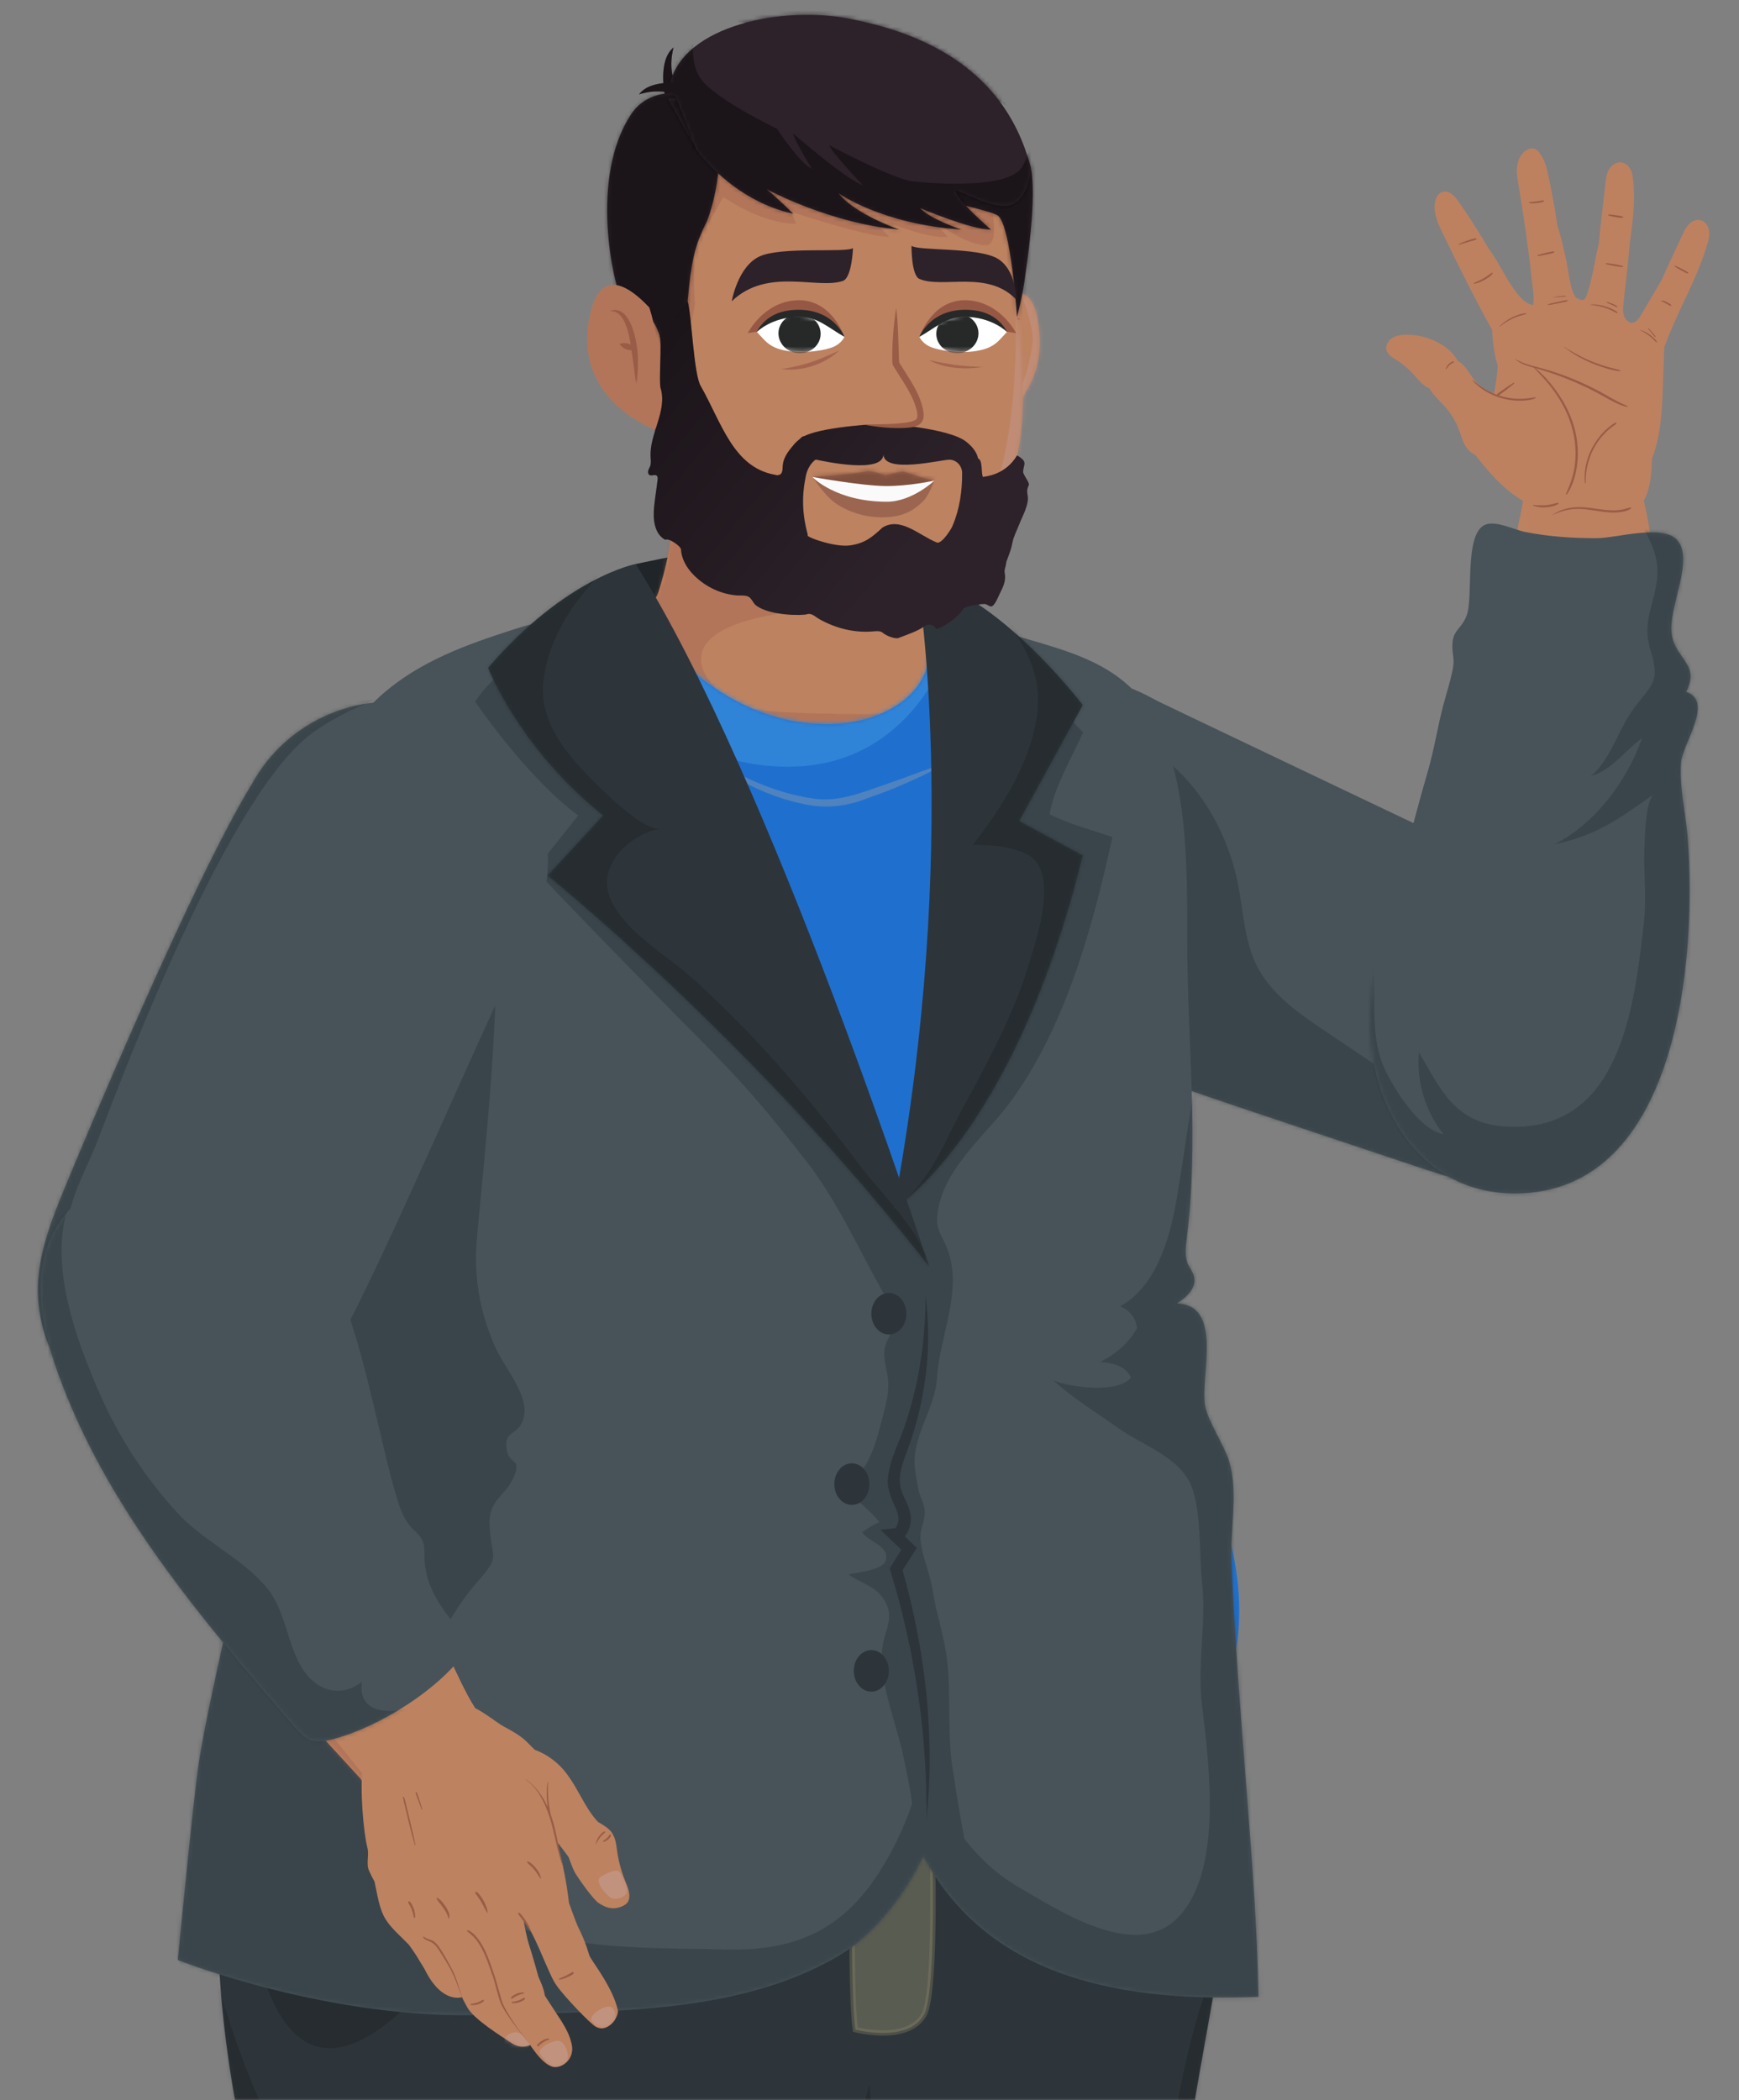<svg xmlns="http://www.w3.org/2000/svg" width="419" height="506" viewBox="0 0 419 506" fill="none"><rect x="0" y="0" width="419" height="506" fill="#808080" stroke="none"/><g clip-path="url(#clip0_13_1818)"><mask id="mask0_13_1818" style="mask-type:luminance" maskUnits="userSpaceOnUse" x="-159" y="-51" width="638" height="558"><path d="M478.62 -51H-159V506.17H478.62V-51Z" fill="white"></path></mask><g mask="url(#mask0_13_1818)"><path d="M382.277 275.759C397.383 267.23 402.714 248.07 394.185 232.964C385.656 217.858 366.496 212.527 351.391 221.056C336.285 229.585 330.953 248.745 339.482 263.85C348.011 278.956 367.171 284.288 382.277 275.759Z" fill="#BD8260"></path><path d="M304.79 261.91L357.85 278.54L380.45 220.13C380.45 220.13 345.09 203.11 336.7 199.81L304.79 261.91Z" fill="#BD8260"></path><path d="M380.44 220.13C380.44 220.13 380.33 220.08 380.14 219.99C380.04 219.95 379.95 219.9 379.86 219.85C375.26 217.64 338.35 199.54 330.59 196.49L304.79 261.91L357.85 278.54C360.88 279.44 364.1 279.9 367.43 279.84C384.77 279.51 398.57 265.18 398.23 247.83C398 235.58 390.77 225.11 380.44 220.13Z" fill="#BD8260"></path><mask id="mask1_13_1818" style="mask-type:luminance" maskUnits="userSpaceOnUse" x="304" y="196" width="95" height="84"><path d="M380.44 220.13C380.44 220.13 380.33 220.08 380.14 219.99C380.04 219.95 379.95 219.9 379.86 219.85C375.26 217.64 338.35 199.54 330.59 196.49L304.79 261.91L357.85 278.54C360.88 279.44 364.1 279.9 367.43 279.84C384.77 279.51 398.57 265.18 398.23 247.83C398 235.58 390.77 225.11 380.44 220.13Z" fill="white"></path></mask><g mask="url(#mask1_13_1818)"><g opacity="0.43"><path d="M342.56 196.73C350.21 231.03 346.14 232.89 353.17 254.73C353.17 254.73 364.52 280.52 379.33 277.56C394.14 274.6 454.48 292.74 454.48 292.74C454.48 292.74 392.04 318.16 390.07 317.91C388.1 317.66 264.58 259.17 266.8 255.72C267.86 254.07 267.13 184.15 287.9 170.58C310.6 155.75 342.56 196.74 342.56 196.74V196.73Z" fill="#A5644F"></path></g></g><path d="M256.8 249.32C280.664 249.32 300.01 229.974 300.01 206.11C300.01 182.246 280.664 162.9 256.8 162.9C232.936 162.9 213.59 182.246 213.59 206.11C213.59 229.974 232.936 249.32 256.8 249.32Z" fill="#485359"></path><path d="M236.34 243.55C261.2 254.34 286.95 262.93 312.66 271.51C322.26 274.71 331.85 277.92 341.45 281.12C347.99 283.3 354.65 285.51 361.54 285.76C378.02 286.37 394.1 274.25 398.07 258.24C403.12 237.83 389.45 221.58 372.14 213.35C364.02 209.49 272.8 166.09 272.85 165.99C260.61 191.35 250.08 219.27 234.57 242.78C235.16 243.04 235.75 243.3 236.34 243.55Z" fill="#485359"></path><mask id="mask2_13_1818" style="mask-type:luminance" maskUnits="userSpaceOnUse" x="234" y="165" width="166" height="121"><path d="M236.34 243.55C261.2 254.34 286.95 262.93 312.66 271.51C322.26 274.71 331.85 277.92 341.45 281.12C347.99 283.3 354.65 285.51 361.54 285.76C378.02 286.37 394.1 274.25 398.07 258.24C403.12 237.83 389.45 221.58 372.14 213.35C364.02 209.49 272.8 166.09 272.85 165.99C260.61 191.35 250.08 219.27 234.57 242.78C235.16 243.04 235.75 243.3 236.34 243.55Z" fill="white"></path></mask><g mask="url(#mask2_13_1818)"><g opacity="0.43"><path d="M276.19 237.19C276.89 249.15 278.4 260.92 282.75 272.03C283.88 274.92 285.25 277.82 287.51 279.94C295.77 287.72 311.01 285.71 321.49 287.09C338.43 289.33 354.61 292.85 371.59 288.22C387.54 283.87 402.3 271.73 405.36 255.49C404.45 260.32 387.61 264.63 383.94 266.13C375.82 269.45 367.39 273.47 358.38 271.79C352.47 270.69 347.29 267.26 342.3 263.9C334.64 258.75 326.99 253.6 319.33 248.46C312.96 244.18 306.32 239.6 302.85 232.74C299.89 226.89 299.62 220.11 298.42 213.67C295.44 197.7 285.23 182.2 269.82 177.09C276.15 196.22 275.03 216.99 276.21 237.19H276.19Z" fill="#283438"></path></g></g><path d="M296.7 444.2C296.7 390.57 253.1 347.1 207.83 347.1C162.56 347.1 132.75 390.57 132.75 444.2C132.75 497.83 169.45 541.3 214.72 541.3C259.99 541.3 296.69 497.83 296.69 444.2H296.7Z" fill="#2D353B"></path><path d="M275.61 671.21C278.82 639.67 284.88 529.8 287.18 510.8C288.13 502.89 295.08 467.73 295.91 457.72C296.48 455.53 219.76 434.09 212.19 436.29C195.69 441.09 135.68 452.37 133.03 452.21C134.74 484.33 163.93 570.19 174.47 610.74C178.98 628.1 186.11 658.9 191.29 674.52L275.61 671.21Z" fill="#2D353B"></path><mask id="mask3_13_1818" style="mask-type:luminance" maskUnits="userSpaceOnUse" x="133" y="436" width="163" height="239"><path d="M275.61 671.21C278.82 639.67 284.88 529.8 287.18 510.8C288.13 502.89 295.08 467.73 295.91 457.72C296.48 455.53 219.76 434.09 212.19 436.29C195.69 441.09 135.68 452.37 133.03 452.21C134.74 484.33 163.93 570.19 174.47 610.74C178.98 628.1 186.11 658.9 191.29 674.52L275.61 671.21Z" fill="white"></path></mask><g mask="url(#mask3_13_1818)"><g style="mix-blend-mode:multiply" opacity="0.18"><path d="M295.92 467.9C295.92 467.9 284 483.85 279.13 542.77C274.27 601.7 273.61 607.42 275.95 642.09C278.19 675.22 280.92 691.23 285.02 680.87C289.12 670.51 336.48 541.29 336.48 541.29L295.91 467.89L295.92 467.9Z" fill="#030501"></path></g><g style="mix-blend-mode:multiply" opacity="0.18"><path d="M191.77 414.16C191.77 414.16 175.86 481.63 171 540.55C166.14 599.48 165.48 605.2 167.82 639.87C170.06 673 172.79 689.01 176.89 678.65C180.99 668.29 201.14 628.86 209.27 560.01C217.4 491.15 191.77 414.16 191.77 414.16Z" fill="#030501"></path></g></g><path d="M56.43 404.13C56.43 404.13 52.22 446.16 52.63 458.72C53.04 471.28 108.17 451.83 108.17 451.83L95.65 408.98L56.44 404.14L56.43 404.13Z" fill="#485359"></path><path d="M214.17 461.32C214.17 408.48 171.11 365.65 126.51 365.65C81.9 365.65 52.64 408.48 52.64 461.32C52.64 514.16 88.8 556.99 133.41 556.99C178.02 556.99 214.18 514.16 214.18 461.32H214.17Z" fill="#2D353B"></path><path d="M214.62 428.24C190.48 427.66 182.96 433.38 159.99 424.54C152.47 421.65 129.66 425.83 121.75 424.54C118.68 424.63 105.66 459.8 101.46 465.67C96.55 472.54 88.97 484.85 71.42 480C67.29 478.98 57.64 484.93 52.63 458.71C51.9 481.33 56.1 503.64 57.97 513.3C61.67 532.43 60.17 545.81 60.97 565.53C61.88 587.98 60.78 629.97 61.01 641.39C60.91 644.38 61.01 656.41 61.16 660.33C67.74 664.46 143.29 683.95 151.89 688.72C159.78 668.2 177.78 626.38 190.46 577.33C201.89 533.13 211.08 495.37 214.16 483.73C215.92 472.64 232.87 404.83 233.14 404.13C236.6 395.1 222.98 428.44 214.61 428.24H214.62Z" fill="#2D353B"></path><mask id="mask4_13_1818" style="mask-type:luminance" maskUnits="userSpaceOnUse" x="52" y="402" width="182" height="287"><path d="M214.62 428.24C190.48 427.66 182.96 433.38 159.99 424.54C152.47 421.65 129.66 425.83 121.75 424.54C118.68 424.63 105.66 459.8 101.46 465.67C96.55 472.54 88.97 484.85 71.42 480C67.29 478.98 57.64 484.93 52.63 458.71C51.9 481.33 56.1 503.64 57.97 513.3C61.67 532.43 60.17 545.81 60.97 565.53C61.88 587.98 60.78 629.97 61.01 641.39C60.91 644.38 61.01 656.41 61.16 660.33C67.74 664.46 143.29 683.95 151.89 688.72C159.78 668.2 177.78 626.38 190.46 577.33C201.89 533.13 211.08 495.37 214.16 483.73C215.92 472.64 232.87 404.83 233.14 404.13C236.6 395.1 222.98 428.44 214.61 428.24H214.62Z" fill="white"></path></mask><g mask="url(#mask4_13_1818)"><g style="mix-blend-mode:multiply" opacity="0.18"><path d="M223.34 486.67C223.34 486.67 190.17 539.67 177.29 589.59C164.41 639.51 153.33 700.33 153.33 700.33L235.81 539.16L223.33 486.67" fill="white"></path></g><g style="mix-blend-mode:multiply" opacity="0.18"><path d="M-54.5 447.48C-54.5 447.48 -7.25 547.86 -20.12 597.78C-33 647.7 60.31 652.34 60.31 652.34L68.36 518.04C68.36 518.04 53.82 493.49 47.52 454.87" fill="#030501"></path></g></g><g style="mix-blend-mode:multiply" opacity="0.18"><path d="M66.1 393.98C66.1 393.98 51.52 446.23 64.6 479.5C83.36 527.18 130.18 437.75 130.18 437.75L144.98 417.11C144.98 417.11 125.08 394.46 123.91 394C122.74 393.54 66.1 393.98 66.1 393.98Z" fill="#030501"></path></g><g style="mix-blend-mode:multiply" opacity="0.35"><path d="M206.1 417.07C206.1 417.07 204.31 476.6 206.1 489.03C206.1 489.03 218.71 492.37 222.63 485.44C226.56 478.52 224.23 419.49 222.78 414.59" fill="#ACA27B"></path></g><g style="mix-blend-mode:multiply" opacity="0.35"><path d="M206.1 417.07C206.1 417.07 204.31 476.6 206.1 489.03C206.1 489.03 218.71 492.37 222.63 485.44C226.56 478.52 224.23 419.49 222.78 414.59" stroke="#8B8364" stroke-width="1.3" stroke-miterlimit="10"></path></g><path d="M55.01 406.35L53.81 424.63C53.81 424.63 98.75 455.14 188.57 449.57C278.39 444 295.92 432.46 295.92 432.46L293.12 409.32L55.01 406.35Z" fill="#2D353B"></path><path d="M187.84 414.41C186.65 418.64 190.24 445.67 190.24 445.67C190.24 445.67 212.92 446.5 236.77 441.37C236.77 441.37 234.99 418.03 233.92 415.71C232.85 413.39 187.84 414.42 187.84 414.42V414.41Z" fill="#9C9C9C"></path><path d="M170.91 131.3C175.16 133.18 179.37 135.5 182.33 139.18C188.68 145.82 199.33 148.72 206.72 142.08C210.27 139.28 213.95 135.6 218.74 135.35C216.44 135.74 214.39 136.86 212.55 138.25C208.86 141.05 205.75 144.91 201.09 146.28C196.43 147.57 191.44 146.4 187.33 144.06C184.18 142.36 181.9 139.64 179.54 137.04C176.97 134.71 173.96 132.93 170.89 131.3H170.91Z" fill="#995C46"></path><path d="M224.71 140.16C224.71 140.16 205.23 131.74 165.16 133.86C160.85 134.09 157.95 134.96 153.15 135.9L157.1 160.29L231.01 166.17C231.01 166.17 233.13 146.71 224.72 140.16H224.71Z" fill="#1F2528"></path><path d="M218.6 143.59C218.01 140.57 220.97 111.87 220.97 111.87L160.11 98.02C160.11 98.02 166.58 118.21 158.58 142.86C157.94 144.84 153.7 149.42 151.88 149.99C146.98 151.81 143.68 153.88 143.68 153.88L139.33 172.23L165.8 189.66L219.22 189.99L235.87 156.37C235.87 156.37 226.16 150.89 223 149.24C219.84 147.59 218.93 145.26 218.61 143.61L218.6 143.59Z" fill="#BD8260"></path><mask id="mask5_13_1818" style="mask-type:luminance" maskUnits="userSpaceOnUse" x="139" y="98" width="97" height="92"><path d="M218.6 143.59C218.01 140.57 220.97 111.87 220.97 111.87L160.11 98.02C160.11 98.02 166.58 118.21 158.58 142.86C157.94 144.84 153.7 149.42 151.88 149.99C146.98 151.81 143.68 153.88 143.68 153.88L139.33 172.23L165.8 189.66L219.22 189.99L235.87 156.37C235.87 156.37 226.16 150.89 223 149.24C219.84 147.59 218.93 145.26 218.61 143.61L218.6 143.59Z" fill="white"></path></mask><g mask="url(#mask5_13_1818)"><path opacity="0.43" d="M224.99 126.65C224.99 126.65 217.02 136.93 193.51 143.19C190.58 143.97 189.64 147.52 186.27 148.11C155.89 153.44 172.95 169.19 181.1 170.78C189.25 172.37 216.2 172.05 216.2 172.05L183.81 193.77C183.81 193.77 107.94 166.06 109.99 162.56C112.04 159.06 139.23 99.04 139.98 98.52C140.73 98 201.62 87.29 206.74 90.32C211.86 93.34 224.98 126.66 224.98 126.66L224.99 126.65Z" fill="#A5644F"></path></g><path d="M152.86 147.09C153.58 147.4 154.34 148.01 155.26 149.02C158.45 152.52 161.22 156.43 164.64 159.68C174.47 169.02 186.6 174.47 199.25 174.47C205.46 174.47 212.11 172.99 217.41 169C223.98 164.05 224.2 158.18 225.39 150.08C235.54 151.87 245.99 156.51 255.81 160.07C260.7 161.84 265.72 163.82 269.5 167.9C274.27 173.04 276.36 180.74 277.86 188.17C285.04 223.71 286.17 261.01 282 297.18C281.35 302.83 280.63 308.92 282.89 313.95C283.68 315.71 284.83 317.31 285.11 319.28C285.66 323.13 282.78 326.34 280.18 328.74C283.08 329.75 285.65 332.04 287.28 335.06C283.05 341.4 287.64 350.32 291.24 357.19C298.56 371.16 302.85 397.18 292.15 410.84C286.62 417.89 272.9 419.74 265.4 421.96C255 425.03 244.46 427.38 233.85 429.12C190.47 436.2 146.34 432.91 103.1 426.04C91.12 424.14 76.14 425.31 67.58 413.6C60.23 403.54 59.69 388.84 60.66 376.25C61.87 360.43 66.18 345.06 71 330.33C75.87 315.45 77 299.73 77.83 283.75C79.02 260.92 78.38 238.13 80.37 215.47C81.09 207.28 82.46 198.97 85 191.31C88.69 180.19 98.02 170.1 106.45 163.72C114.96 157.28 126.02 153.86 135.94 152.31C139.62 151.74 143.04 150.22 146.51 148.74C149.54 147.45 151.07 146.36 152.87 147.14L152.86 147.09Z" fill="#1F70CE"></path><mask id="mask6_13_1818" style="mask-type:luminance" maskUnits="userSpaceOnUse" x="60" y="146" width="239" height="288"><path d="M152.86 147.09C153.58 147.4 154.34 148.01 155.26 149.02C158.45 152.52 161.22 156.43 164.64 159.68C174.47 169.02 186.6 174.47 199.25 174.47C205.46 174.47 212.11 172.99 217.41 169C223.98 164.05 224.2 158.18 225.39 150.08C235.54 151.87 245.99 156.51 255.81 160.07C260.7 161.84 265.72 163.82 269.5 167.9C274.27 173.04 276.36 180.74 277.86 188.17C285.04 223.71 286.17 261.01 282 297.18C281.35 302.83 280.63 308.92 282.89 313.95C283.68 315.71 284.83 317.31 285.11 319.28C285.66 323.13 282.78 326.34 280.18 328.74C283.08 329.75 285.65 332.04 287.28 335.06C283.05 341.4 287.64 350.32 291.24 357.19C298.56 371.16 302.85 397.18 292.15 410.84C286.62 417.89 272.9 419.74 265.4 421.96C255 425.03 244.46 427.38 233.85 429.12C190.47 436.2 146.34 432.91 103.1 426.04C91.12 424.14 76.14 425.31 67.58 413.6C60.23 403.54 59.69 388.84 60.66 376.25C61.87 360.43 66.18 345.06 71 330.33C75.87 315.45 77 299.73 77.83 283.75C79.02 260.92 78.38 238.13 80.37 215.47C81.09 207.28 82.46 198.97 85 191.31C88.69 180.19 98.02 170.1 106.45 163.72C114.96 157.28 126.02 153.86 135.94 152.31C139.62 151.74 143.04 150.22 146.51 148.74C149.54 147.45 151.07 146.36 152.87 147.14L152.86 147.09Z" fill="white"></path></mask><g mask="url(#mask6_13_1818)"><path d="M146.44 148.44C146.44 148.44 151.67 183.44 188.09 184.7C224.52 185.95 231.82 146.69 231.82 146.69L216.84 133.94L144.12 137.33L146.44 148.45V148.44Z" fill="#3084D8"></path></g><g style="mix-blend-mode:multiply" opacity="0.36"><path d="M163.81 177.99C173.47 184.53 184 190.66 195.67 192.36C201.6 193.38 207.03 191.18 212.55 189.29C216.75 187.86 220.89 186.26 225.08 184.77C226.49 184.32 227.91 183.66 229.41 183.68C226.55 184.39 224.05 186.17 221.33 187.32C217.3 189.23 213.15 190.92 208.92 192.36C204.7 194.05 199.95 194.79 195.45 194.06C183.49 192.12 172.98 185.55 163.81 177.99Z" fill="#A3A3A3"></path></g><path d="M285.7 300.78C285.63 302.04 285.7 303.28 286.16 304.4C286.61 305.5 287.42 306.38 287.7 307.56C288.38 310.41 285.77 312.71 283.55 314.06C294.86 314.39 289.16 331.48 290.37 338.71C290.97 342.28 295 348.23 296.18 352.16C298.42 359.67 296.34 368.66 296.7 376.6C298.59 417.77 302.68 450.25 303.23 481.13C272.4 482.35 238.65 477.64 222.46 447.27C218.17 456.48 210.77 465.9 202.88 470.74C178.04 485.97 144.37 484.5 117.27 485.49C79.55 486.87 42.83 472.25 42.83 472.25C42.83 472.25 46.59 433.17 47.91 424.63C50.34 408.89 58.21 377.41 61.01 361.33C64.45 341.62 59.57 337.27 60.29 317.05C60.76 303.93 61.48 290.78 65.86 278.54C69.24 269.09 69.96 260.17 74.36 251.29C79.4 241.12 81.37 229.98 79.81 218.04C79.03 212.07 77.29 206.27 77.05 200.24C76.53 187.06 83.46 174.7 92.48 166.96C101.5 159.22 112.41 155.33 123.15 151.85C128.82 150.01 135.01 148.28 140.43 150.99C144.85 153.2 147.92 157.97 150.72 162.58C175.57 203.37 193.74 248.15 215.27 291.33C235.4 247.63 240.34 194.45 228.71 146.62C244.43 156.11 265.72 154.33 276.67 170.72C286.6 185.58 286.02 209.83 286.06 227.84C286.11 251.54 288.95 274.7 285.92 298.59C285.83 299.31 285.74 300.04 285.69 300.78H285.7Z" fill="#485359"></path><mask id="mask7_13_1818" style="mask-type:luminance" maskUnits="userSpaceOnUse" x="42" y="146" width="262" height="340"><path d="M285.7 300.78C285.63 302.04 285.7 303.28 286.16 304.4C286.61 305.5 287.42 306.38 287.7 307.56C288.38 310.41 285.77 312.71 283.55 314.06C294.86 314.39 289.16 331.48 290.37 338.71C290.97 342.28 295 348.23 296.18 352.16C298.42 359.67 296.34 368.66 296.7 376.6C298.59 417.77 302.68 450.25 303.23 481.13C272.4 482.35 238.65 477.64 222.46 447.27C218.17 456.48 210.77 465.9 202.88 470.74C178.04 485.97 144.37 484.5 117.27 485.49C79.55 486.87 42.83 472.25 42.83 472.25C42.83 472.25 46.59 433.17 47.91 424.63C50.34 408.89 58.21 377.41 61.01 361.33C64.45 341.62 59.57 337.27 60.29 317.05C60.76 303.93 61.48 290.78 65.86 278.54C69.24 269.09 69.96 260.17 74.36 251.29C79.4 241.12 81.37 229.98 79.81 218.04C79.03 212.07 77.29 206.27 77.05 200.24C76.53 187.06 83.46 174.7 92.48 166.96C101.5 159.22 112.41 155.33 123.15 151.85C128.82 150.01 135.01 148.28 140.43 150.99C144.85 153.2 147.92 157.97 150.72 162.58C175.57 203.37 193.74 248.15 215.27 291.33C235.4 247.63 240.34 194.45 228.71 146.62C244.43 156.11 265.72 154.33 276.67 170.72C286.6 185.58 286.02 209.83 286.06 227.84C286.11 251.54 288.95 274.7 285.92 298.59C285.83 299.31 285.74 300.04 285.69 300.78H285.7Z" fill="white"></path></mask><g mask="url(#mask7_13_1818)"><g opacity="0.43"><path d="M316.49 461.83C315.76 454.53 316.24 447.46 314.88 440.18C310.38 416.16 303.95 392.53 304.74 367.71C304.83 364.95 305.35 359.32 304.2 356.73C302.87 353.73 299.63 352.3 298.28 348.96C292.97 335.81 295.43 317.45 292.71 303.47C289.53 287.14 286.65 265.39 290.2 248.64C287.42 262.05 285.79 275.43 283.52 288.78C281.81 298.84 278.41 310.09 269.87 314.75C271.77 315.46 273.68 317.29 273.93 320.02C271.83 324.05 267.86 326.8 265.03 328.16C267.74 328.39 271.11 328.91 272.51 331.92C269.25 335.91 257.65 334.18 253.82 332.62C258.76 337.15 264.17 340.31 269.56 344.18C274.99 348.08 284.11 351.01 286.98 357.9C289.51 363.98 288.93 374.68 289.63 381.36C290.66 391.25 288.43 401.11 289.63 411.02C291.39 425.62 294.73 451.63 283.38 462.44C273.14 472.19 255.39 460.46 245.4 454.67C240.74 451.97 236.13 447.95 232.37 443.04C231.28 437.46 230.41 431.85 229.51 426C228.2 417.44 229.19 408.8 228.23 400.23C227.57 394.38 225.62 388.97 224.73 383.23C224.1 379.19 222.3 375.29 221.83 371.39C221.47 368.43 222.84 367.18 222.82 364.16C222.82 362.72 221.59 360.23 221.38 359.29C220.99 357.52 220.35 353.89 220.36 352.21C220.4 345.07 225.34 339.1 225.78 331.9C226.4 321.86 231.93 311.36 228.42 301.34C227.27 298.05 225.68 296.82 225.83 293.47C226.31 282.65 237.15 273.81 242.74 266.44C256.2 248.69 263.09 224.45 268.03 201.7C263.02 199.95 257.71 198.59 252.91 196.21C253.94 189.68 258.31 182.53 260.97 176.45C257.24 172.65 253.52 168.86 249.79 165.06L234.96 153.83C234.26 197.06 233.41 241.21 221.87 282.08C214.2 283.82 206.09 274.97 202.83 266.85C197.47 253.51 191.24 242.51 183.39 230.64C168.45 208.03 153.5 185.42 138.56 162.81C137.53 161.25 136.41 159.61 134.82 158.99C132.1 157.93 128.85 154.4 126.7 156.64C121.57 162 118.82 162.79 114.45 169.02C114.45 169.02 126.76 187.24 139.31 196.49C139.31 196.49 128.99 209.45 128.96 209.48C128.73 209.73 161.8 243.57 163.8 245.57C177.21 258.99 182.39 264.53 194.31 279.84C201.62 289.22 206.65 300.48 212.58 311.1C213.69 313.08 215.67 315.85 215.52 318.29C215.33 321.4 213.22 322.64 213.05 325.81C212.91 328.44 214.16 331.22 214.03 334.16C213.89 337.33 212.95 340.21 212.19 343.19C210.54 349.7 208.67 354.94 203.37 358.23C205.96 361.29 209.33 363.58 211.9 366.75C210.44 367.29 209.13 368.23 207.75 369.18C209.09 371.52 214.33 372.38 213.44 375.84C212.75 378.54 206.2 378.74 204.49 379.42C207.19 381.3 210.9 382.18 212.93 385.33C215.73 389.67 213.22 392.35 212.6 396.95C211.55 404.72 215.89 415.05 217.51 422.54C218.28 426.09 219.18 430.3 219.77 434.61C217.83 440.2 215.34 445.62 211.84 451.1C202.17 466.27 189.9 470.17 174.13 469.71C153.89 469.12 126.57 470.72 109.61 455.52C98.58 445.64 95.25 422.99 100.23 408.54C103.67 398.57 108.48 388.6 115.05 381.12C120.74 374.64 118.45 375.88 117.96 367.72C117.58 361.33 121.67 360.7 123.74 356.01C125.95 350.99 122.4 353.21 122.02 348.73C121.69 344.86 124.48 345.68 125.81 342.69C128.38 336.9 121.69 329.95 119.28 324.46C115.57 316 114.04 307.54 114.95 297.9C117.28 273.37 119.71 250.19 119.65 225.37C119.61 210.53 112.77 181.9 97.98 179.36C76.34 175.64 67.74 212.19 61.68 229.02C54.57 248.77 44.64 267.05 37.72 286.95C32.52 301.9 31.16 315.33 31.18 331.32C31.2 343.84 28.06 356.16 28.65 368.53C29.62 388.75 30.28 409.41 33.78 429.03C35.42 438.22 35.12 447.69 36.83 456.97C40.65 477.68 53.36 483.18 70.15 487.84C94.08 494.49 119.09 499.4 143.68 499.65C152.96 499.75 162.83 499.36 171.92 496.93C180.64 494.6 188.94 490.37 197.47 487.25C210.61 482.44 223.96 482.41 237.52 484.27C249.99 485.98 262.03 489.89 274.67 489.24C284.63 488.73 296.12 491.15 305.78 487.04C309.08 485.63 311.58 483.14 313.56 479.66C317.15 473.36 317.2 469.2 316.46 461.84L316.49 461.83Z" fill="#283438"></path></g></g><path d="M223.83 305.13C223.83 305.13 185.65 187.07 153.15 135.9C153.15 135.9 136.42 139.02 117.59 160.91C117.59 160.91 124.99 180.24 145.3 196.49L131.94 210.97C131.94 210.97 181.65 251 223.83 305.13Z" fill="#2D353B"></path><mask id="mask8_13_1818" style="mask-type:luminance" maskUnits="userSpaceOnUse" x="117" y="135" width="107" height="171"><path d="M223.83 305.13C223.83 305.13 185.65 187.07 153.15 135.9C153.15 135.9 136.42 139.02 117.59 160.91C117.59 160.91 124.99 180.24 145.3 196.49L131.94 210.97C131.94 210.97 181.65 251 223.83 305.13Z" fill="white"></path></mask><g mask="url(#mask8_13_1818)"><g style="mix-blend-mode:multiply" opacity="0.18"><path d="M151.17 240.68C145.5 235.7 140.94 230.82 135.87 225.27C131.19 220.14 123 215.76 123.43 206.74C123.73 200.38 130.62 200.18 134.69 197.62C125.14 187.32 107.2 177.15 109.66 158.49C111.96 140.98 137 128.81 149.7 133.46C141.33 140.99 132.68 150.74 130.93 163.98C129.74 173 135.88 180.95 141.17 186.37C144.53 189.82 154.4 200.03 159.21 199.77C154.12 200.05 146.09 205.96 146.24 212.78C146.43 221.97 160.45 230.05 165.75 234.76C180.71 248.05 194.21 263.57 206.66 280.14C213.36 289.06 222.65 296.86 225.35 308.92C213.86 295.99 202.01 282.61 188.91 271.92C175.81 261.23 163.42 251.47 151.15 240.68H151.17Z" fill="#030501"></path></g></g><path d="M220.91 139.03C220.91 139.03 231.88 202.64 215.27 291.34C215.27 291.34 244.17 274 260.89 206.12L245.58 197.82L260.89 169.88C260.89 169.88 240.22 142.58 220.91 139.04V139.03Z" fill="#2D353B"></path><mask id="mask9_13_1818" style="mask-type:luminance" maskUnits="userSpaceOnUse" x="215" y="139" width="46" height="153"><path d="M220.91 139.03C220.91 139.03 231.88 202.64 215.27 291.34C215.27 291.34 244.17 274 260.89 206.12L245.58 197.82L260.89 169.88C260.89 169.88 240.22 142.58 220.91 139.04V139.03Z" fill="white"></path></mask><g mask="url(#mask9_13_1818)"><g style="mix-blend-mode:multiply" opacity="0.18"><path d="M261.49 231.76C257.53 242 252.92 251.94 247.35 261.08C241.88 270.05 234.64 275.36 228.17 283.12C224.69 287.28 219.27 294.4 213.89 294.46C216.59 291.02 219.7 287.78 222.42 284.23C226.2 279.31 228.75 272.9 231.81 267.29C237.83 256.26 244.16 244.7 247.92 232.26C249.76 226.19 254.06 213.49 249.71 207.7C246.93 203.99 238.36 203.49 234.4 203.58C241.09 194.93 248.16 184.27 249.87 172.4C251.88 158.44 241.97 149 234.42 140.13C243.99 146.13 254 153.47 261.68 162.54C264.95 166.4 268.57 169.51 268.3 175.25C268.09 179.8 265.16 185.01 262.65 187.76C267.74 193.01 271.57 198.17 270.39 206.43C269.14 215.2 264.58 223.75 261.48 231.76H261.49Z" fill="#030501"></path></g></g><path d="M223.01 312.04C224.33 322.1 223.54 332.44 220.93 342.27C220.28 344.74 219.47 347.18 218.58 349.56C217.34 352.97 216.05 356.17 217.33 359.52C217.97 361.21 219.17 363.09 219.42 365.16C219.75 367.71 218.42 371.44 215.27 371.17L216.47 368.62L220.05 372.14L220.91 372.98C220.52 373.59 217.6 378.13 217.13 378.85L217.29 377.65C222.93 397.39 225.4 418.21 223.2 438.62C223.5 418.32 220.47 397.91 214.55 378.51L214.35 377.88L214.71 377.31L217.8 372.41L218.01 374.25C216.61 372.89 213.47 369.89 212.1 368.56L215.59 368.22C215.69 368.21 215.74 368.15 215.88 367.99C216.67 366.87 216.61 365.33 216.07 364.03C215.12 361.78 213.64 358.96 213.92 356.28C214.45 350.82 217.23 346.68 218.62 341.6C221.64 332.04 223 322.08 223 312.04H223.01Z" fill="#2D353B"></path><path d="M214.17 321.54C216.506 321.54 218.4 319.297 218.4 316.53C218.4 313.763 216.506 311.52 214.17 311.52C211.834 311.52 209.94 313.763 209.94 316.53C209.94 319.297 211.834 321.54 214.17 321.54Z" fill="#2D353B"></path><path d="M205.25 362.6C207.586 362.6 209.48 360.357 209.48 357.59C209.48 354.823 207.586 352.58 205.25 352.58C202.914 352.58 201.02 354.823 201.02 357.59C201.02 360.357 202.914 362.6 205.25 362.6Z" fill="#2D353B"></path><path d="M209.94 407.59C212.276 407.59 214.17 405.347 214.17 402.58C214.17 399.813 212.276 397.57 209.94 397.57C207.604 397.57 205.71 399.813 205.71 402.58C205.71 405.347 207.604 407.59 209.94 407.59Z" fill="#2D353B"></path><path d="M250.02 76.98C248.14 66.51 241.51 71.18 237.12 75.7C233.61 84.98 231.22 104.8 234.27 104.87C238.28 103.28 253.43 95.97 250.03 76.98H250.02Z" fill="#BD8260"></path><mask id="mask10_13_1818" style="mask-type:luminance" maskUnits="userSpaceOnUse" x="232" y="70" width="19" height="35"><path d="M250.02 76.98C248.14 66.51 241.51 71.18 237.12 75.7C233.61 84.98 231.22 104.8 234.27 104.87C238.28 103.28 253.43 95.97 250.03 76.98H250.02Z" fill="white"></path></mask><g mask="url(#mask10_13_1818)"><g style="mix-blend-mode:screen" opacity="0.5"><path d="M245.33 68.73C245.33 68.73 249.11 78.35 248.79 82.14C248.37 86.94 246.68 91.65 246.17 93.09C245.55 94.87 241.32 103.82 241.32 103.82C241.32 103.82 253.04 94.28 254.88 92.9C256.72 91.52 258.85 63.05 258.54 62.08C258.23 61.11 245.33 68.72 245.33 68.72V68.73Z" fill="#C49589"></path></g></g><path d="M245.94 77.01C243.24 76.46 242.17 79.81 241.5 81.81C240.23 85.85 239.81 90.05 238.8 94.17C238.47 89.03 238.78 83.56 241.43 78.99C242.25 77.54 244.29 75.87 245.94 77.01Z" fill="#995C46"></path><path d="M243.19 84.78C242.32 86.01 240.73 86.49 239.34 85.92C240.2 84.68 241.8 84.22 243.19 84.78Z" fill="#995C46"></path><path d="M162.3 11.43C162.3 11.43 160.6 16.86 163.22 21.28L160.26 23.2C160.26 23.2 158.32 14.63 162.3 11.43Z" fill="#2D222A"></path><path opacity="0.41" d="M162.3 11.43C162.3 11.43 160.6 16.86 163.22 21.28L160.26 23.2C160.26 23.2 158.32 14.63 162.3 11.43Z" fill="black"></path><path d="M208.97 141.04C196.91 141.04 190.66 137.17 184.17 133.15C178.53 129.66 169.77 129.69 163.64 121.05C157.46 112.34 153.39 73.56 152.66 66.83C152.64 66.61 152.61 66.38 152.59 66.16C152.57 65.95 152.55 65.83 152.55 65.83H152.56C152.44 64.44 152.36 63.04 152.36 61.62C152.36 35.67 173.4 14.63 199.35 14.63C225.3 14.63 246.34 35.67 246.34 61.62C246.34 63.31 246.25 64.98 246.07 66.62L245.01 76.46C245.01 76.46 250.5 107.66 240.26 121.7C234.28 129.9 230.59 129.06 226.44 133.76C222.09 138.69 221.03 141.04 208.97 141.04Z" fill="#BD8260"></path><mask id="mask11_13_1818" style="mask-type:luminance" maskUnits="userSpaceOnUse" x="152" y="14" width="95" height="128"><path d="M208.97 141.04C196.91 141.04 190.66 137.17 184.17 133.15C178.53 129.66 169.77 129.69 163.64 121.05C157.46 112.34 153.39 73.56 152.66 66.83C152.64 66.61 152.61 66.38 152.59 66.16C152.57 65.95 152.55 65.83 152.55 65.83H152.56C152.44 64.44 152.36 63.04 152.36 61.62C152.36 35.67 173.4 14.63 199.35 14.63C225.3 14.63 246.34 35.67 246.34 61.62C246.34 63.31 246.25 64.98 246.07 66.62L245.01 76.46C245.01 76.46 250.5 107.66 240.26 121.7C234.28 129.9 230.59 129.06 226.44 133.76C222.09 138.69 221.03 141.04 208.97 141.04Z" fill="white"></path></mask><g mask="url(#mask11_13_1818)"><path opacity="0.43" d="M205.25 140.55C205.25 140.55 189.18 136.41 186.63 132.66C184.07 128.91 170.54 126.7 166.27 115.62C162.01 104.54 162.93 87.71 164.64 84.2C166.35 80.69 167.44 73.07 167.44 73.07C167.44 73.07 166.27 60.74 168.31 57.67C170.36 54.61 174.27 47.45 174.27 47.45C174.27 47.45 183.3 53.92 191.82 53.92L190.61 51.02C190.61 51.02 209.57 57.29 214.24 57.05L208.91 51.45C208.91 51.45 222.66 57.8 228.29 57.05L225.22 53.46C225.22 53.46 233.12 59.25 237.6 59.08C242.09 58.91 237.31 43.34 237.31 43.34L160.96 36.1L146.28 99.25C146.28 99.25 162.5 143.92 163.7 144.17C164.9 144.42 205.23 140.55 205.23 140.55" fill="#A5644F"></path><g style="mix-blend-mode:screen" opacity="0.5"><path d="M280.77 176.41C280.77 176.41 264.7 172.27 262.15 168.52C259.59 164.77 251.92 162.56 247.66 151.48C243.4 140.4 245.69 123.89 247.4 120.38C249.11 116.87 250.51 109.11 250.51 109.11C250.51 109.11 249.19 93.53 249.96 89.92C250.96 85.2 250.11 63.42 250.11 63.42C250.11 63.42 264.7 89.79 273.22 89.79L272.01 86.89C272.01 86.89 290.97 93.16 295.64 92.92L290.31 87.32C290.31 87.32 304.06 93.67 309.69 92.92L306.62 89.33C306.62 89.33 314.52 95.12 319 94.95C323.48 94.78 318.71 79.21 318.71 79.21L244.27 66.98C244.27 66.98 246.37 90.85 241.67 111.22C239.59 120.24 234.29 128.32 230.1 133.76C216.45 151.5 243.9 179.79 245.09 180.03C246.28 180.28 280.75 176.41 280.75 176.41" fill="#C49589"></path></g></g><path d="M149.68 71.92C149.68 71.92 157.56 73.54 159.32 82.42C159.32 82.42 164.92 80.52 165.73 72.01C166.54 63.5 167.21 59.3 170.34 53.32C170.34 53.32 175.46 40.61 172.13 28.99C170.01 21.58 157.34 19.71 152.19 27.35C141.77 42.78 147.97 68.96 149.68 71.92Z" fill="#2D222A"></path><mask id="mask12_13_1818" style="mask-type:luminance" maskUnits="userSpaceOnUse" x="146" y="22" width="28" height="61"><path d="M149.68 71.92C149.68 71.92 157.56 73.54 159.32 82.42C159.32 82.42 164.92 80.52 165.73 72.01C166.54 63.5 167.21 59.3 170.34 53.32C170.34 53.32 175.46 40.61 172.13 28.99C170.01 21.58 157.34 19.71 152.19 27.35C141.77 42.78 147.97 68.96 149.68 71.92Z" fill="white"></path></mask><g mask="url(#mask12_13_1818)"><path opacity="0.41" d="M155.63 3.79C155.63 3.79 163.26 30.62 182.86 40.92C202.46 51.22 170.03 98.89 169 99.41C167.97 99.93 124.35 93.16 125.37 87.76C126.39 82.37 126.56 46.34 127.24 44.58C127.92 42.83 155.62 3.79 155.62 3.79H155.63Z" fill="black"></path></g><path d="M167.82 36.09C167.82 36.09 237.22 49.42 240.44 51.95C243.66 54.48 245.02 76.45 245.02 76.45C245.02 76.45 246.52 70.96 247.05 66.12C247.05 66.12 250.16 46.65 248.2 39.73C246.16 32.53 242.01 34.04 191.97 25.44C191.97 25.44 183.61 23.26 160.89 23.73L167.83 36.09H167.82Z" fill="#2D222A"></path><mask id="mask13_13_1818" style="mask-type:luminance" maskUnits="userSpaceOnUse" x="160" y="23" width="89" height="54"><path d="M167.82 36.09C167.82 36.09 237.22 49.42 240.44 51.95C243.66 54.48 245.02 76.45 245.02 76.45C245.02 76.45 246.52 70.96 247.05 66.12C247.05 66.12 250.16 46.65 248.2 39.73C246.16 32.53 242.01 34.04 191.97 25.44C191.97 25.44 183.61 23.26 160.89 23.73L167.83 36.09H167.82Z" fill="white"></path></mask><g mask="url(#mask13_13_1818)"><path opacity="0.41" d="M252.87 30.61C252.87 30.61 253.65 40.24 232.5 38.4C223.68 37.63 206.82 31.64 191.96 25.45C190.6 24.88 192.61 32.78 192.61 32.78C192.61 32.78 185.41 24.2 183.59 23.27C180.69 21.78 177.89 20.2 175.25 18.52C169.59 14.91 168.35 -2.78 171.9 -10.74C179.47 -27.72 130.66 12.76 140.6 34.2C150.97 56.56 191.14 81.18 191.14 81.18L253.05 104.39L264.27 56.75L252.86 30.62L252.87 30.61Z" fill="black"></path><g style="mix-blend-mode:screen"><path d="M180.59 -1.74C179.66 -0.97 166.93 3.09 172.97 7.41C179.01 11.73 196.39 1.13 223.6 15.79C235.63 22.27 257.52 46.78 257.52 46.78C257.52 46.78 237.41 1.88 235.76 1.23C234.11 0.58 188.86 -17.85 188.6 -16.82C188.34 -15.79 180.58 -1.73 180.58 -1.73L180.59 -1.74Z" fill="#2D222A"></path></g></g><path d="M167.82 36.09C167.82 36.09 176.37 48.27 191.14 51.51C191.14 51.51 188.16 48.51 184.71 45.57C184.71 45.57 199.87 53.82 216.69 55.32C216.69 55.32 205.99 51.67 202.03 46.55C202.03 46.55 212.45 54.03 231.69 55.32C231.69 55.32 224.39 52.96 221.66 50.13C221.66 50.13 234.21 55.43 238.76 55.32C238.76 55.32 230.22 47.91 230.29 46.06C230.32 45.17 238.45 50.37 242.97 49.53C247.63 48.66 248.53 41.12 248.33 40.32C241.61 14.12 218.17 7.21 204.78 4.54C188.66 1.33 164.91 6.09 161.51 19.93L167.83 36.1L167.82 36.09Z" fill="#2D222A"></path><mask id="mask14_13_1818" style="mask-type:luminance" maskUnits="userSpaceOnUse" x="161" y="3" width="88" height="53"><path d="M167.82 36.09C167.82 36.09 176.37 48.27 191.14 51.51C191.14 51.51 188.16 48.51 184.71 45.57C184.71 45.57 199.87 53.82 216.69 55.32C216.69 55.32 205.99 51.67 202.03 46.55C202.03 46.55 212.45 54.03 231.69 55.32C231.69 55.32 224.39 52.96 221.66 50.13C221.66 50.13 234.21 55.43 238.76 55.32C238.76 55.32 230.22 47.91 230.29 46.06C230.32 45.17 238.45 50.37 242.97 49.53C247.63 48.66 248.53 41.12 248.33 40.32C241.61 14.12 218.17 7.21 204.78 4.54C188.66 1.33 164.91 6.09 161.51 19.93L167.83 36.1L167.82 36.09Z" fill="white"></path></mask><g mask="url(#mask14_13_1818)"><path opacity="0.41" d="M167.82 7.26C167.82 7.26 165.48 13.77 168.67 18.74C171.86 23.71 187.19 31.01 187.19 31.01C187.19 31.01 192.69 39.42 195.62 40.67C195.62 40.67 191.02 33.18 191.11 32.15C191.11 32.15 203.16 42.77 207.96 44.7C207.96 44.7 200.03 36.35 199.8 34.99C199.8 34.99 215.31 43.28 220.08 43.74C224.85 44.2 243.08 45.73 246.35 40.1C249.62 34.48 248.26 26.38 248.26 26.38C248.26 26.38 260.24 60.58 259.93 61.68C259.62 62.78 172.28 74.04 167.82 73.16C163.36 72.28 131.09 30.4 131.86 28.52C132.63 26.64 149.25 -0.21 149.25 -0.21L167.82 7.26Z" fill="black"></path><g style="mix-blend-mode:screen"><path d="M209.65 -44.71C209.65 -44.71 207.31 -38.2 210.5 -33.23C213.69 -28.26 220.29 -20.96 220.29 -20.96C220.29 -20.96 225.79 -12.55 228.72 -11.3C228.72 -11.3 224.12 -18.79 224.21 -19.82C224.21 -19.82 236.26 -9.2 241.06 -7.27C241.06 -7.27 233.13 -15.62 232.9 -16.98C232.9 -16.98 248.41 -8.69 253.18 -8.23C257.95 -7.77 276.18 -6.24 279.45 -11.87C282.72 -17.49 281.36 -25.59 281.36 -25.59C281.36 -25.59 291.34 64.17 291.03 65.27C290.72 66.37 252.96 21.6 203.94 8.06C199.56 6.85 150.51 3.64 151.28 1.75C152.05 -0.13 191.07 -52.18 191.07 -52.18L209.64 -44.71H209.65Z" fill="#2D222A"></path></g></g><path d="M153.95 22.75C153.95 22.75 159.31 20.82 163.83 23.26L165.63 20.22C165.63 20.22 156.99 18.64 153.96 22.75H153.95Z" fill="#2D222A"></path><path opacity="0.41" d="M153.95 22.75C153.95 22.75 159.31 20.82 163.83 23.26L165.63 20.22C165.63 20.22 156.99 18.64 153.96 22.75H153.95Z" fill="black"></path><path d="M205.77 141.04C199.99 141.4 194 140.23 189.18 136.89C187.05 135.51 184.19 133.35 181.9 132.35C179.31 131.19 176.51 130.41 173.84 129.29C164.24 125.44 161.08 118.84 158.98 109.25C158.31 106.44 157.75 103.61 157.23 100.78L157.64 100.7C158.79 106.33 160.06 111.97 162.1 117.31C164.11 122.72 168.85 126.56 174.11 128.66C178.05 130.28 182.47 131.31 185.99 133.89L189.58 136.29C194.31 139.66 200.05 140.85 205.79 141.03L205.77 141.04Z" fill="#995C46"></path><path d="M142.44 74.74C145.19 64.37 152.02 69.37 156.43 74.1C159.56 83.55 160.75 103.46 157.47 103.38C153.26 101.6 137.44 93.54 142.44 74.74Z" fill="#BD8260"></path><g opacity="0.43"><path d="M142.44 74.74C145.19 64.37 152.02 69.37 156.43 74.1C159.56 83.55 160.75 103.46 157.47 103.38C153.26 101.6 137.44 93.54 142.44 74.74Z" fill="#A5644F"></path></g><path d="M146.82 74.98C152.22 72.799 153.9 83.719 153.7 87.269C153.75 89.01 153.57 90.749 153.32 92.48C152.97 90.76 152.84 89.04 152.58 87.35C151.99 84.059 151.58 74.43 146.83 74.98H146.82Z" fill="#995C46"></path><path d="M149.25 82.87C150.75 82.34 152.43 82.87 153.32 84.2C151.82 84.74 150.15 84.189 149.25 82.87Z" fill="#995C46"></path><path d="M130.51 219.48C130.51 219.48 130.34 219.38 130.02 219.2C130.14 218.85 130.26 218.5 130.37 218.14C136.48 198.08 125.17 176.86 105.11 170.74C87.63 165.41 69.27 173.32 60.79 188.72C46.29 212.24 18.87 278.23 15.82 285.65C12.76 293.09 9.67 300.7 9.17 308.73C8.24 323.83 17.66 339.02 31.59 344.89C45.52 350.76 62.98 346.9 73.13 335.69C76.62 331.84 79.25 327.3 81.82 322.79C91.95 305.01 116.7 246.52 127.21 225.56C127.64 224.79 128.04 224 128.42 223.19C129.24 221.62 129.94 220.37 130.5 219.49L130.51 219.48Z" fill="#485359"></path><mask id="mask15_13_1818" style="mask-type:luminance" maskUnits="userSpaceOnUse" x="9" y="169" width="124" height="179"><path d="M130.51 219.48C130.51 219.48 130.34 219.38 130.02 219.2C130.14 218.85 130.26 218.5 130.37 218.14C136.48 198.08 125.17 176.86 105.11 170.74C87.63 165.41 69.27 173.32 60.79 188.72C46.29 212.24 18.87 278.23 15.82 285.65C12.76 293.09 9.67 300.7 9.17 308.73C8.24 323.83 17.66 339.02 31.59 344.89C45.52 350.76 62.98 346.9 73.13 335.69C76.62 331.84 79.25 327.3 81.82 322.79C91.95 305.01 116.7 246.52 127.21 225.56C127.64 224.79 128.04 224 128.42 223.19C129.24 221.62 129.94 220.37 130.5 219.49L130.51 219.48Z" fill="white"></path></mask><g mask="url(#mask15_13_1818)"><g opacity="0.43"><path d="M23.45 275.02C19.33 285.22 17.41 286.83 15.65 297.83C14.32 306.13 17.9 319.16 20.4 327.27C21.79 331.77 30.54 342.96 27.56 347.65C24.28 352.82 12.11 344.19 9.44 341.9C-9.29 325.77 -9.54 302.37 -3.06 280.63C2.23 262.88 7.08 246.62 15.17 230.14C18.53 223.29 21.12 216.73 25.75 210.58C34.73 198.65 43.24 185.14 54.82 175.45C67.51 164.85 89.91 151.63 105.73 164.76C95.68 165.57 79.68 172 72.14 179.24C51.11 199.41 26.47 267.55 23.44 275.03L23.45 275.02Z" fill="#283438"></path></g></g><path d="M370.07 142.96C361.73 139.99 365.04 131.53 367.13 119.93C368.7 111.22 389.74 103.19 392.98 111.43C397.21 122.18 397.25 126.93 399.13 139.21C400.47 147.96 378.41 145.92 370.07 142.95V142.96Z" fill="#BD8160"></path><path d="M397.59 128.15C397.59 128.15 403.96 173.04 404.64 185.52C405.23 196.48 403.67 222.02 402.08 232.7C400.57 242.83 399.74 248.72 397.6 254.77L364.42 246.06C364.42 246.06 335.61 248.37 336.3 241.05C337.06 232.97 344.95 211.36 346.94 203.27C348.93 195.18 358.19 173.45 360.06 161.22C361.93 148.99 364.97 132.49 365.94 126.09C366.97 119.26 397.47 124.53 397.6 128.15H397.59Z" fill="#BD8260"></path><path d="M397.688 254.421C400.986 237.391 389.854 220.911 372.823 217.613C355.792 214.314 339.312 225.447 336.014 242.478C332.716 259.509 343.849 275.989 360.879 279.287C377.91 282.585 394.39 271.452 397.688 254.421Z" fill="#BD8260"></path><path d="M404.64 185.52C404.03 174.21 396.72 125.33 395.73 118.32C396.27 111.29 395.03 112.65 387.66 112.04C377.65 111.21 371.21 109.99 368.24 118.32C367.72 119.77 366.69 126.6 366.6 128.06C365.5 135.03 361.83 149.56 360.05 161.21C358.18 173.44 348.92 195.17 346.93 203.26C344.94 211.35 337.05 232.97 336.29 241.04C335.73 243.35 335.42 245.75 335.41 248.22C335.3 265.57 349.27 279.72 366.61 279.83C381.86 279.93 394.63 269.15 397.58 254.76C399.72 248.71 400.55 242.82 402.06 232.69C403.65 222.01 405.22 196.48 404.62 185.51L404.64 185.52Z" fill="#BD8260"></path><mask id="mask16_13_1818" style="mask-type:luminance" maskUnits="userSpaceOnUse" x="335" y="111" width="70" height="169"><path d="M404.64 185.52C404.03 174.21 396.72 125.33 395.73 118.32C396.27 111.29 395.03 112.65 387.66 112.04C377.65 111.21 371.21 109.99 368.24 118.32C367.72 119.77 366.69 126.6 366.6 128.06C365.5 135.03 361.83 149.56 360.05 161.21C358.18 173.44 348.92 195.17 346.93 203.26C344.94 211.35 337.05 232.97 336.29 241.04C335.73 243.35 335.42 245.75 335.41 248.22C335.3 265.57 349.27 279.72 366.61 279.83C381.86 279.93 394.63 269.15 397.58 254.76C399.72 248.71 400.55 242.82 402.06 232.69C403.65 222.01 405.22 196.48 404.62 185.51L404.64 185.52Z" fill="white"></path></mask><g mask="url(#mask16_13_1818)"><path opacity="0.43" d="M362.95 122.31C362.95 122.31 364.88 181.03 366.74 205.6C368.67 231.2 386 292.13 386 292.13L298.08 326.96C298.08 326.96 295.69 181.92 298.58 177.55C301.47 173.18 362.95 122.3 362.95 122.3V122.31Z" fill="#A5644F"></path></g><path d="M411.68 55.09C411.47 54.41 411.06 53.78 410.46 53.37C409.8 52.93 409 52.87 408.27 53.14C406.63 53.73 405.87 55.5 405.19 56.97C403.57 60.46 401.92 63.93 400.37 67.45C399.85 68.34 399.32 69.22 398.8 70.11C398.05 71.39 397.3 72.66 396.55 73.94C396.18 74.56 395.82 75.19 395.45 75.81C395.16 76.31 394.84 76.82 394.42 77.22C393.99 77.62 393.49 77.85 392.9 77.77C392.84 77.77 392.78 77.75 392.72 77.74C392.58 77.66 392.45 77.57 392.32 77.48C391.81 77.11 391.42 76.58 391.24 75.98C391 75.18 391.04 74.33 391.12 73.51C391.47 69.96 391.94 66.41 392.29 62.86C392.39 61.86 392.49 60.87 392.58 59.87C392.62 59.37 392.66 58.87 392.7 58.37C393.07 55.96 393.37 53.53 393.55 51.1C393.66 49.55 393.71 48 393.68 46.45C393.66 45.66 393.62 44.87 393.56 44.08C393.5 43.31 393.43 42.54 393.23 41.79C392.88 40.53 392.01 39.28 390.61 39.12C389.26 38.97 388.09 39.97 387.53 41.11C386.89 42.4 386.85 43.94 386.69 45.35C386.5 46.97 386.32 48.59 386.13 50.21C385.81 53.04 385.46 55.87 385.21 58.71C385.19 58.81 385.16 58.9 385.14 59C384.8 60.46 384.52 61.92 384.23 63.39C383.95 64.84 383.66 66.28 383.31 67.71C383.14 68.42 382.94 69.12 382.73 69.82C382.62 70.17 382.51 70.53 382.39 70.88C382.29 71.17 382.19 71.48 382.03 71.74C381.87 72 381.66 72.24 381.34 72.28C380.96 72.32 380.57 72.13 380.24 71.99C380.04 71.9 379.84 71.8 379.65 71.69C378.92 70.53 378.56 69.16 378.29 67.83C377.94 66.07 377.69 64.29 377.33 62.53C376.97 60.77 376.56 59.02 376.1 57.28C375.84 56.3 375.55 55.33 375.24 54.36C374.75 50.85 374.11 47.37 373.39 43.9C372.98 41.91 372.62 39.81 371.67 37.99C371.44 37.55 371.17 37.13 370.87 36.74C370.58 36.37 370.23 36.01 369.77 35.85C368.87 35.54 367.88 36.03 367.21 36.62C365.81 37.86 365.39 39.81 365.48 41.6C365.53 42.65 365.72 43.69 365.9 44.73C366.09 45.86 366.28 46.98 366.46 48.11C367.18 52.55 367.8 56.99 368.37 61.45C368.66 63.69 368.93 65.93 369.17 68.18C369.36 69.92 369.7 71.75 369.39 73.49C368.03 73.34 366.95 72.31 366.07 71.32C363.86 68.79 362.36 65.76 360.67 62.89C360.19 62.08 359.68 61.29 359.15 60.52C358.97 60.26 358.79 60.02 358.59 59.77C358.47 59.56 358.35 59.35 358.22 59.14C357.16 57.33 356.06 55.54 354.92 53.78C353.77 51.99 352.58 50.22 351.36 48.47C350.56 47.32 349.17 45.73 347.58 46.22C346.72 46.48 346.19 47.24 345.93 48.06C345.64 48.97 345.6 49.95 345.72 50.89C345.96 52.83 346.85 54.62 347.69 56.36C349.56 60.27 351.48 64.16 353.45 68.03C354.44 69.98 355.44 71.91 356.46 73.84C357.45 75.72 358.43 77.6 359.51 79.43C359.54 80.11 359.58 80.8 359.64 81.48C359.8 83.32 360.09 85.16 360.53 86.94C360.63 87.34 360.74 87.74 360.86 88.13C360.86 88.28 360.84 88.43 360.83 88.58C360.71 90.31 360.48 92.02 360.16 93.72C360.1 94.07 360.03 94.41 359.95 94.76C359.69 94.68 359.42 94.58 359.17 94.48C358.06 94.03 357.02 93.38 356.15 92.56C355.09 91.56 354.37 90.31 353.53 89.13C353.07 88.48 352.56 87.89 351.92 87.41C351.71 87.25 351.46 87.08 351.2 86.94C350.93 86.38 350.57 85.86 350.17 85.39C349.3 84.37 348.21 83.54 347.06 82.86C344.84 81.55 342.3 80.78 339.72 80.68C338.38 80.63 336.89 80.66 335.68 81.3C334.61 81.86 333.74 83.11 334.08 84.36C334.42 85.65 335.75 86.24 336.77 86.92C337.94 87.7 339.02 88.6 340 89.6C340.83 90.45 341.57 91.4 342.43 92.23C343.01 92.79 343.69 93.33 344.45 93.64C344.6 93.91 344.78 94.17 344.96 94.43C345.45 95.12 346.03 95.75 346.62 96.36C347.22 96.98 347.83 97.59 348.39 98.25C348.98 98.94 349.52 99.67 350 100.45C350.48 101.23 350.91 102.05 351.27 102.9C351.62 103.73 351.89 104.59 352.19 105.45C352.48 106.3 352.83 107.12 353.35 107.86C353.81 108.51 354.42 109.05 355.11 109.45C355.25 109.53 355.39 109.61 355.54 109.68C356.2 110.57 356.91 111.43 357.61 112.28C358.81 113.72 360.06 115.13 361.41 116.42C363.17 118.1 365.1 119.62 367.22 120.82C367.25 120.98 367.28 121.13 367.31 121.29C367.58 122.7 367.83 124.11 368.05 125.53C368.49 128.38 368.86 131.23 369.08 134.1C369.3 136.96 369.4 139.83 369.38 142.7C369.37 144.13 369.33 145.57 369.26 147C369.24 147.34 369.23 147.69 369.35 148.02C369.47 148.35 369.71 148.57 370.01 148.72C370.28 148.85 370.59 148.91 370.88 148.97C371.22 149.04 371.57 149.1 371.92 149.15C373.27 149.34 374.64 149.33 376 149.24C377.41 149.16 378.82 149 380.22 148.82C383.12 148.45 386.01 147.93 388.86 147.25C390.29 146.91 391.71 146.54 393.12 146.13C393.83 145.92 394.53 145.71 395.23 145.48C395.57 145.37 395.92 145.26 396.26 145.14C396.57 145.04 396.91 144.96 397.2 144.79C397.5 144.61 397.68 144.34 397.73 144C397.78 143.66 397.74 143.3 397.74 142.96C397.74 142.23 397.73 141.49 397.71 140.76C397.68 139.3 397.63 137.85 397.56 136.39C397.42 133.46 397.2 130.52 396.9 127.6C396.66 125.27 396.36 122.94 396.01 120.62C396.04 120.58 396.07 120.53 396.09 120.49C396.76 119.41 397.12 118.16 397.39 116.92C397.85 114.82 397.97 112.67 398.02 110.52C398.06 110.41 398.1 110.31 398.15 110.2C398.55 109.17 398.87 108.11 399.14 107.04C399.69 104.86 400.02 102.63 400.24 100.4C400.45 98.16 400.56 95.92 400.64 93.67C400.74 91.01 400.84 88.34 400.92 85.68C400.94 84.99 400.96 84.3 400.99 83.61C402.16 80.5 403.49 77.46 404.89 74.46C406.35 71.33 407.86 68.21 409.17 65.01C409.83 63.4 410.43 61.78 410.96 60.13C411.23 59.29 411.5 58.44 411.68 57.57C411.85 56.76 411.92 55.87 411.68 55.07V55.09Z" fill="#BD8160"></path><path d="M350.17 87.05C349.94 87.09 349.74 87.21 349.55 87.33C349.36 87.45 349.19 87.59 349.03 87.75C348.71 88.07 348.47 88.45 348.34 88.88C348.32 88.96 348.43 89.02 348.47 88.95C348.68 88.6 348.94 88.27 349.23 87.99C349.37 87.85 349.53 87.72 349.7 87.62C349.88 87.51 350.07 87.42 350.25 87.31C350.37 87.23 350.33 87.02 350.16 87.05H350.17Z" fill="#995C46"></path><path d="M369.95 95.74C369.68 95.78 369.41 95.8 369.14 95.83C368.88 95.85 368.62 95.91 368.37 95.94C367.85 96.01 367.32 96.06 366.8 96.08C365.73 96.12 364.66 96.06 363.61 95.89C362.77 95.75 361.93 95.55 361.12 95.28C361.78 94.8 362.4 94.33 363.02 93.86C363.33 93.63 363.63 93.39 363.94 93.14C364.24 92.9 364.53 92.63 364.83 92.4C364.95 92.31 364.8 92.14 364.68 92.23C364.35 92.46 364 92.66 363.67 92.87C363.35 93.08 363.03 93.29 362.72 93.51C362.08 93.96 361.45 94.41 360.81 94.86C360.72 94.93 360.71 95.05 360.74 95.14C359.66 94.76 358.64 94.27 357.68 93.68C357.18 93.37 356.68 93.04 356.21 92.68C355.97 92.5 355.75 92.31 355.52 92.12C355.28 91.91 355.02 91.73 354.78 91.52C354.75 91.5 354.71 91.52 354.74 91.56C354.92 91.77 355.08 92.01 355.27 92.2C355.46 92.39 355.65 92.57 355.85 92.74C356.26 93.1 356.68 93.45 357.13 93.75C358.03 94.37 359 94.89 360.01 95.31C362.02 96.15 364.22 96.58 366.4 96.55C367.01 96.55 367.63 96.5 368.24 96.41C368.54 96.37 368.85 96.32 369.14 96.24C369.43 96.17 369.73 96.04 370.02 95.93C370.13 95.89 370.06 95.73 369.96 95.74H369.95Z" fill="#995C46"></path><path d="M392.13 97.85C391.25 97.45 390.36 97.06 389.51 96.6C388.66 96.15 387.81 95.67 386.97 95.19C385.27 94.22 383.53 93.33 381.75 92.5C378.21 90.86 374.54 89.54 370.77 88.55C369.8 88.29 368.81 88.06 367.86 87.74C367.38 87.58 366.91 87.39 366.45 87.19C365.99 86.99 365.51 86.75 365.09 86.47C365.06 86.45 365.03 86.49 365.06 86.52C365.41 86.82 365.76 87.09 366.16 87.33C366.54 87.55 366.93 87.73 367.34 87.89C368.08 88.18 368.85 88.41 369.62 88.63C369.91 88.94 370.2 89.26 370.48 89.57C370.87 90 371.28 90.41 371.67 90.84C372.43 91.69 373.18 92.55 373.87 93.46C375.26 95.28 376.46 97.25 377.41 99.34C378.32 101.36 378.98 103.48 379.33 105.67C379.67 107.8 379.72 109.98 379.43 112.12C379.15 114.25 378.49 116.28 377.64 118.24C377.54 118.48 377.43 118.72 377.31 118.96C377.24 119.1 377.47 119.21 377.55 119.08C377.85 118.63 378.15 118.17 378.38 117.68C378.62 117.18 378.83 116.67 379.02 116.15C379.4 115.13 379.66 114.07 379.85 113C380.23 110.83 380.27 108.59 380 106.4C379.73 104.17 379.12 101.99 378.24 99.92C377.33 97.78 376.15 95.77 374.77 93.9C373.39 92.04 371.84 90.27 370.04 88.81C369.98 88.76 369.93 88.72 369.87 88.68C371.8 89.23 373.65 89.81 375.47 90.49C379.17 91.85 382.76 93.48 386.19 95.4C387.13 95.93 388.07 96.46 389.04 96.94C390.01 97.42 391.01 97.85 392.08 98.05C392.22 98.08 392.24 97.88 392.13 97.83V97.85Z" fill="#995C46"></path><path d="M390.37 89.22C389.46 88.92 388.53 88.73 387.61 88.48C386.69 88.23 385.78 87.94 384.88 87.61C383.07 86.96 381.34 86.15 379.65 85.23C378.7 84.71 377.76 84.17 376.87 83.56C376.83 83.53 376.8 83.59 376.83 83.62C377.61 84.21 378.4 84.78 379.23 85.3C380.03 85.8 380.87 86.26 381.72 86.68C383.45 87.54 385.26 88.24 387.11 88.78C388.16 89.08 389.22 89.38 390.32 89.43C390.44 89.43 390.48 89.26 390.36 89.22H390.37Z" fill="#995C46"></path><path d="M375.34 121.15C375.1 121.18 374.85 121.25 374.62 121.31C374.38 121.36 374.14 121.44 373.9 121.5C373.42 121.61 372.94 121.69 372.45 121.73C371.96 121.77 371.47 121.77 370.98 121.76C370.48 121.75 369.98 121.73 369.49 121.66C369.39 121.64 369.35 121.81 369.45 121.84C369.94 122 370.43 122.14 370.94 122.21C371.45 122.28 371.99 122.27 372.5 122.23C373.02 122.19 373.54 122.11 374.05 121.99C374.54 121.87 375.05 121.71 375.46 121.41C375.59 121.32 375.46 121.13 375.33 121.15H375.34Z" fill="#995C46"></path><path d="M392.78 122.27C392.17 122.43 391.57 122.63 390.95 122.76C390.33 122.89 389.69 122.95 389.05 122.97C387.77 123 386.5 122.85 385.24 122.67C382.74 122.31 380.19 121.9 377.69 122.49C377.01 122.65 376.33 122.86 375.7 123.14C375.38 123.28 375.07 123.44 374.77 123.61C374.45 123.79 374.16 124 373.86 124.19C374.41 123.9 375.01 123.66 375.6 123.45C376.2 123.23 376.81 123.04 377.44 122.91C378.68 122.64 379.93 122.56 381.2 122.64C383.75 122.81 386.25 123.51 388.82 123.5C389.54 123.5 390.26 123.44 390.97 123.31C391.67 123.18 392.35 122.97 392.94 122.56C393.08 122.46 392.95 122.22 392.8 122.27H392.78Z" fill="#995C46"></path><path d="M359.46 65.72C359.29 65.83 359.12 65.92 358.96 66.05C358.79 66.17 358.63 66.3 358.46 66.42C358.12 66.66 357.77 66.89 357.41 67.1C357.06 67.3 356.7 67.48 356.33 67.65C355.94 67.82 355.56 68.01 355.17 68.16C355.05 68.21 355.12 68.4 355.24 68.37C355.66 68.28 356.08 68.18 356.48 68.01C356.87 67.85 357.26 67.66 357.63 67.46C358 67.26 358.36 67.03 358.7 66.79C358.88 66.66 359.05 66.53 359.22 66.39C359.38 66.25 359.51 66.1 359.64 65.92C359.72 65.81 359.58 65.65 359.46 65.72Z" fill="#995C46"></path><path d="M355.6 57.42C355.26 57.42 354.91 57.54 354.58 57.64C354.22 57.75 353.87 57.86 353.52 57.98C352.84 58.21 352.18 58.48 351.52 58.79C351.43 58.83 351.48 59 351.58 58.97C352.26 58.75 352.94 58.55 353.62 58.34C353.96 58.23 354.31 58.14 354.65 58.04C354.98 57.95 355.35 57.88 355.65 57.72C355.78 57.65 355.75 57.42 355.59 57.43L355.6 57.42Z" fill="#995C46"></path><path d="M371.94 48.31C371.67 48.29 371.37 48.34 371.11 48.39C370.82 48.45 370.52 48.49 370.22 48.53C369.64 48.6 369.06 48.66 368.48 48.72C368.36 48.73 368.38 48.91 368.49 48.93C369.08 49 369.67 49 370.26 48.93C370.55 48.9 370.83 48.86 371.12 48.81C371.4 48.76 371.73 48.68 371.98 48.53C372.07 48.48 372.06 48.32 371.94 48.32V48.31Z" fill="#995C46"></path><path d="M374.32 60.58C373.99 60.58 373.65 60.66 373.34 60.73C373.02 60.8 372.7 60.88 372.38 60.95C371.74 61.1 371.1 61.27 370.48 61.48C370.35 61.52 370.43 61.7 370.55 61.69C371.21 61.62 371.85 61.49 372.5 61.35C372.81 61.28 373.12 61.22 373.43 61.15C373.75 61.08 374.1 61.02 374.39 60.87C374.52 60.8 374.49 60.58 374.33 60.58H374.32Z" fill="#995C46"></path><path d="M391 52.209C390.86 52.169 390.73 52.13 390.59 52.08C390.46 52.029 390.31 52.009 390.17 51.989C389.89 51.949 389.62 51.9 389.34 51.859C389.06 51.819 388.79 51.789 388.51 51.749C388.22 51.709 387.93 51.709 387.64 51.69C387.5 51.69 387.44 51.909 387.59 51.949C387.87 52.019 388.14 52.099 388.42 52.15C388.7 52.2 388.97 52.249 389.25 52.3C389.53 52.349 389.8 52.389 390.08 52.429C390.22 52.45 390.37 52.489 390.51 52.48C390.66 52.48 390.8 52.469 390.95 52.469C391.1 52.469 391.16 52.249 391.01 52.209H391Z" fill="#995C46"></path><path d="M391 64.12C390.36 63.91 389.7 63.79 389.04 63.67C388.37 63.56 387.7 63.46 387.02 63.4C386.88 63.39 386.83 63.6 386.97 63.64C387.62 63.81 388.28 63.95 388.94 64.07C389.61 64.19 390.28 64.31 390.97 64.33C391.09 64.33 391.13 64.16 391.01 64.12H391Z" fill="#995C46"></path><path d="M406.74 65.67C406.52 65.47 406.28 65.33 406.02 65.2C405.75 65.06 405.48 64.92 405.21 64.78C404.95 64.64 404.69 64.51 404.42 64.38C404.14 64.25 403.87 64.14 403.59 64.02C403.49 63.98 403.41 64.13 403.51 64.19C403.76 64.35 404 64.52 404.25 64.67C404.5 64.82 404.76 64.97 405.02 65.11C405.27 65.25 405.52 65.39 405.78 65.52C406.05 65.67 406.31 65.81 406.61 65.88C406.72 65.91 406.86 65.77 406.75 65.67H406.74Z" fill="#995C46"></path><path d="M402.64 73.51C402.53 73.33 402.32 73.21 402.15 73.1C401.97 72.98 401.76 72.88 401.57 72.78C401.38 72.69 401.19 72.6 400.99 72.54C400.78 72.48 400.57 72.42 400.36 72.38C400.24 72.35 400.18 72.51 400.3 72.56C400.49 72.64 400.67 72.73 400.85 72.83C401.03 72.93 401.21 73.01 401.39 73.11C401.57 73.2 401.73 73.31 401.91 73.41C402 73.46 402.09 73.51 402.18 73.56C402.28 73.62 402.37 73.68 402.48 73.71C402.59 73.73 402.74 73.63 402.66 73.5L402.64 73.51Z" fill="#995C46"></path><path d="M377.65 72.33C377.46 72.3 377.25 72.35 377.07 72.38C376.88 72.42 376.68 72.45 376.49 72.49C376.08 72.58 375.68 72.67 375.27 72.76L374.08 73.02C373.69 73.11 373.29 73.19 372.94 73.37C372.9 73.39 372.91 73.46 372.96 73.46C373.35 73.49 373.73 73.41 374.11 73.33L375.34 73.09C375.74 73.01 376.13 72.93 376.53 72.86C376.72 72.82 376.91 72.78 377.1 72.73C377.29 72.69 377.52 72.64 377.69 72.54C377.78 72.48 377.76 72.35 377.65 72.33Z" fill="#995C46"></path><path d="M377.27 71.27C377.01 71.25 376.73 71.29 376.47 71.31C376.19 71.34 375.91 71.36 375.63 71.39C375.07 71.45 374.52 71.53 373.97 71.61C374.52 71.63 375.06 71.61 375.6 71.57C375.88 71.55 376.16 71.53 376.44 71.51C376.71 71.49 377.01 71.47 377.27 71.41C377.35 71.39 377.35 71.27 377.27 71.26V71.27Z" fill="#995C46"></path><path d="M367.75 75.48C366.56 75.51 365.35 75.98 364.28 76.499C363.17 77.04 362.19 77.76 361.31 78.62C361.26 78.669 361.33 78.749 361.38 78.7C362.29 77.939 363.32 77.299 364.38 76.79C364.91 76.529 365.46 76.32 366.03 76.139C366.6 75.96 367.18 75.829 367.75 75.659C367.84 75.629 367.85 75.48 367.75 75.48Z" fill="#995C46"></path><path d="M389.69 75.23C389.52 75.03 389.24 74.88 389.01 74.76C388.76 74.62 388.51 74.5 388.25 74.38C387.72 74.14 387.18 73.94 386.63 73.79C385.54 73.48 384.41 73.3 383.28 73.36C383.22 73.36 383.23 73.46 383.28 73.46C384.38 73.59 385.49 73.76 386.55 74.1C387.07 74.27 387.58 74.46 388.08 74.69C388.33 74.8 388.57 74.93 388.81 75.05C389.05 75.18 389.31 75.35 389.57 75.41C389.68 75.44 389.77 75.32 389.69 75.23Z" fill="#995C46"></path><path d="M389.7 73.879C389.38 73.549 388.91 73.37 388.5 73.189C388.07 72.999 387.63 72.859 387.17 72.769C387.08 72.749 387.06 72.889 387.14 72.93C387.55 73.109 387.97 73.279 388.38 73.469C388.58 73.559 388.78 73.65 388.97 73.749C389.17 73.85 389.38 73.96 389.6 74.019C389.67 74.04 389.75 73.95 389.69 73.889L389.7 73.879Z" fill="#995C46"></path><path d="M399.26 82.41C399.12 82.03 398.75 81.71 398.46 81.43C398.15 81.14 397.82 80.87 397.47 80.61C396.78 80.11 395.99 79.74 395.18 79.48C395.13 79.47 395.11 79.53 395.16 79.55C395.92 79.91 396.63 80.36 397.31 80.86C397.64 81.1 397.95 81.37 398.25 81.65C398.4 81.79 398.54 81.95 398.68 82.09C398.82 82.23 398.97 82.4 399.14 82.5C399.22 82.55 399.3 82.47 399.27 82.39L399.26 82.41Z" fill="#995C46"></path><path d="M398.9 81.05C398.65 80.71 398.36 80.4 398.08 80.08C397.8 79.76 397.52 79.45 397.24 79.13C397.17 79.05 397.05 79.16 397.11 79.24C397.38 79.57 397.65 79.89 397.92 80.22C398.19 80.55 398.45 80.88 398.75 81.18C398.84 81.27 398.98 81.15 398.9 81.05Z" fill="#995C46"></path><path d="M389.21 101.84C388.95 101.94 388.72 102.11 388.5 102.27C388.27 102.43 388.05 102.6 387.83 102.77C387.39 103.12 386.98 103.49 386.58 103.88C385.78 104.67 385.07 105.55 384.45 106.49C383.22 108.36 382.37 110.48 381.99 112.69C381.78 113.93 381.75 115.18 381.88 116.43C381.89 116.53 382.06 116.52 382.06 116.42C382.01 114.24 382.38 112.04 383.14 109.99C383.9 107.95 385.08 106.06 386.58 104.49C387 104.05 387.45 103.63 387.92 103.25C388.16 103.06 388.4 102.87 388.64 102.69C388.89 102.51 389.17 102.35 389.4 102.13C389.55 101.98 389.4 101.76 389.2 101.83L389.21 101.84Z" fill="#995C46"></path><path d="M365.05 287.56C404.43 287.49 408.94 230.81 406.63 201.68C406.18 196.03 404.58 189.41 405.03 183.79C405.4 179.11 413.08 169.03 406.27 166.69C409.78 160.04 403.68 158.93 402.78 152.72C401.88 146.51 408.36 134.88 404.09 130.09C400.66 126.24 389.47 129.65 384.84 129.67C379.1 129.7 373.13 129.3 367.46 128.17C364.97 127.68 360.5 125.4 357.94 126.39C352.67 128.42 355.06 143.81 353.4 148.23C352.05 151.83 349.88 151.69 349.93 155.82C349.95 157.83 350.51 158.81 350.03 161.24C349.45 164.2 348.47 167.16 347.69 170.14C346.36 175.27 345.56 180.51 344.09 185.6C342.16 192.29 340.36 198.99 338.64 205.73C335.18 219.29 329.47 234.22 330.06 248.38C330.85 267.58 342.6 287.61 365.03 287.56H365.05Z" fill="#485359"></path><mask id="mask17_13_1818" style="mask-type:luminance" maskUnits="userSpaceOnUse" x="330" y="126" width="80" height="162"><path d="M365.05 287.56C404.43 287.49 408.94 230.81 406.63 201.68C406.18 196.03 404.58 189.41 405.03 183.79C405.4 179.11 413.08 169.03 406.27 166.69C409.78 160.04 403.68 158.93 402.78 152.72C401.88 146.51 408.36 134.88 404.09 130.09C400.66 126.24 389.47 129.65 384.84 129.67C379.1 129.7 373.13 129.3 367.46 128.17C364.97 127.68 360.5 125.4 357.94 126.39C352.67 128.42 355.06 143.81 353.4 148.23C352.05 151.83 349.88 151.69 349.93 155.82C349.95 157.83 350.51 158.81 350.03 161.24C349.45 164.2 348.47 167.16 347.69 170.14C346.36 175.27 345.56 180.51 344.09 185.6C342.16 192.29 340.36 198.99 338.64 205.73C335.18 219.29 329.47 234.22 330.06 248.38C330.85 267.58 342.6 287.61 365.03 287.56H365.05Z" fill="white"></path></mask><g mask="url(#mask17_13_1818)"><g opacity="0.43"><path d="M410.25 223.99C406.86 239.88 406.4 256.85 401.67 272.41C399.54 279.39 396.96 279.64 391.03 282.85C380.37 288.64 374.84 293.68 362.66 291.95C351.54 290.37 342.07 292.5 333.25 283.67C326.87 277.28 325.33 266.71 324.62 258.08C323.81 248.17 322.73 234.97 329.42 226.69C333 236.5 328.93 247.73 333.78 257.87C336.1 262.71 342.11 272.33 347.87 273.28C348.06 273.5 348.05 273.51 347.84 273.32C343.44 267.95 341.21 260.39 341.88 253.52C347.26 262.65 350.53 270.73 362.93 271.44C390.34 273.01 393.81 242.72 396.11 221.98C396.73 216.35 396.02 210.6 396.19 204.95C396.26 202.54 396.42 192.83 398.51 191.36C389.99 197.35 384.58 201.39 374.53 203.41C384.32 198.56 392.14 187.95 395.62 177.87C391.41 180.94 388.68 185.34 383.35 186.99C387.82 183.15 389.54 176.91 392.71 172.07C397.14 165.31 400.34 165.22 397.75 156.91C395.76 150.55 397.84 147.44 399.03 141.06C400.22 134.68 397.83 130.74 395.16 125.55C400.82 125.29 406.46 124.03 409.57 128.95C415.91 138.97 415.1 158.56 415.35 169.55C415.76 187.55 414.01 206.42 410.26 223.97L410.25 223.99Z" fill="#283438"></path></g></g><path d="M66.757 335.254C79.023 322.987 79.023 303.1 66.757 290.833C54.491 278.567 34.603 278.567 22.337 290.833C10.07 303.1 10.07 322.987 22.337 335.254C34.603 347.52 54.491 347.52 66.757 335.254Z" fill="#BD8260"></path><path d="M105.587 435.817C114.024 433.154 118.705 424.155 116.041 415.718C113.378 407.28 104.379 402.6 95.942 405.263C87.505 407.927 82.824 416.926 85.488 425.363C88.151 433.8 97.15 438.481 105.587 435.817Z" fill="#BD8160"></path><path d="M87.73 429.45C87.73 429.45 56.94 396.17 49.28 386.3C42.55 377.62 29.3 355.74 24.53 346.05C20.01 336.86 17.33 331.54 15.65 325.35L47.89 313.63C47.89 313.63 70.26 295.33 73.86 301.74C77.83 308.81 83.65 331.08 86.62 338.86C89.59 346.64 94.34 369.78 99.77 380.9C105.2 392.02 110.5 405.34 114.22 411.16C117.94 416.98 89.91 432.36 87.74 429.45H87.73Z" fill="#BD8260"></path><path d="M116.26 416.34C115.87 414.89 115.29 413.54 114.55 412.31C114.55 411.89 114.44 411.5 114.21 411.15C110.49 405.33 105.19 392.01 99.76 380.89C94.33 369.77 89.58 346.63 86.61 338.85C83.64 331.07 77.82 308.81 73.85 301.73C72.99 299.52 71.88 297.37 70.49 295.32C60.71 280.99 41.16 277.31 26.84 287.09C14.25 295.69 9.88 311.83 15.65 325.33C17.33 331.52 20 336.84 24.53 346.03C29.3 355.72 42.55 377.6 49.28 386.28C56.22 395.23 82.16 423.4 86.96 428.6C90.52 434.68 97.82 437.89 104.96 435.97C113.5 433.67 118.56 424.87 116.26 416.33V416.34Z" fill="#BD8260"></path><mask id="mask18_13_1818" style="mask-type:luminance" maskUnits="userSpaceOnUse" x="13" y="281" width="104" height="156"><path d="M116.26 416.34C115.87 414.89 115.29 413.54 114.55 412.31C114.55 411.89 114.44 411.5 114.21 411.15C110.49 405.33 105.19 392.01 99.76 380.89C94.33 369.77 89.58 346.63 86.61 338.85C83.64 331.07 77.82 308.81 73.85 301.73C72.99 299.52 71.88 297.37 70.49 295.32C60.71 280.99 41.16 277.31 26.84 287.09C14.25 295.69 9.88 311.83 15.65 325.33C17.33 331.52 20 336.84 24.53 346.03C29.3 355.72 42.55 377.6 49.28 386.28C56.22 395.23 82.16 423.4 86.96 428.6C90.52 434.68 97.82 437.89 104.96 435.97C113.5 433.67 118.56 424.87 116.26 416.33V416.34Z" fill="white"></path></mask><g mask="url(#mask18_13_1818)"><path opacity="0.43" d="M18.6 274.18C17.55 275.59 6.2 292.31 13.94 320.05C21.68 347.79 94.58 436.32 94.58 436.32C94.58 436.32 36.14 431.69 33.4 424.81C30.66 417.93 -34.1 295.25 -32.27 293.99C-30.44 292.73 18.6 274.18 18.6 274.18Z" fill="#A5644F"></path></g><path d="M80.13 419.07C78.39 419.52 76.51 419.87 74.82 419.26C73.24 418.69 72.07 417.37 70.97 416.09C48.39 389.91 25.32 362.92 13.77 330.33C9.86 319.29 7.5 306.5 13.23 296.28C16.16 291.07 20.93 287.1 26.08 284.06C34.68 278.99 45.25 276.23 54.76 279.29C83.31 288.48 88.26 336.05 95.36 360.06C96.2 362.91 97.11 365.87 99.12 368.05C100.02 369.03 101.15 369.85 101.73 371.05C102.36 372.36 102.24 373.88 102.28 375.33C102.49 383.98 108.31 389.84 113.48 395.97C107.36 406.31 91.43 416.17 80.14 419.06L80.13 419.07Z" fill="#485359"></path><mask id="mask19_13_1818" style="mask-type:luminance" maskUnits="userSpaceOnUse" x="9" y="278" width="105" height="142"><path d="M80.13 419.07C78.39 419.52 76.51 419.87 74.82 419.26C73.24 418.69 72.07 417.37 70.97 416.09C48.39 389.91 25.32 362.92 13.77 330.33C9.86 319.29 7.5 306.5 13.23 296.28C16.16 291.07 20.93 287.1 26.08 284.06C34.68 278.99 45.25 276.23 54.76 279.29C83.31 288.48 88.26 336.05 95.36 360.06C96.2 362.91 97.11 365.87 99.12 368.05C100.02 369.03 101.15 369.85 101.73 371.05C102.36 372.36 102.24 373.88 102.28 375.33C102.49 383.98 108.31 389.84 113.48 395.97C107.36 406.31 91.43 416.17 80.14 419.06L80.13 419.07Z" fill="white"></path></mask><g mask="url(#mask19_13_1818)"><g opacity="0.43"><path d="M65.36 384.03C68.87 389.32 69.35 396.02 72.53 401.5C75.91 407.33 81.9 409.31 87.22 405.22C85.8 414.15 97.26 413.31 102.15 409.64C95.92 417.12 75.81 430.71 66.87 423.07C61.76 418.71 58.63 410.8 54.53 405.5C45.87 394.32 35.39 384.03 26.34 372.91C17.83 362.45 10.09 349.17 7.03 335.95C4.92 326.81 -2.45 283.99 18.82 285.77C9.83 300.36 17.94 322.17 24.6 337.04C29.04 346.96 35.19 356.17 42.53 364.29C48.87 371.31 58.34 375.35 64.3 382.57C64.69 383.04 65.05 383.53 65.38 384.02L65.36 384.03Z" fill="#283438"></path></g></g><path d="M112.808 450.522C121.245 447.858 125.925 438.859 123.262 430.422C120.598 421.985 111.599 417.304 103.162 419.968C94.725 422.631 90.045 431.63 92.708 440.067C95.372 448.505 104.37 453.185 112.808 450.522Z" fill="#BD8160"></path><path d="M147.57 441.78C146.73 440.48 145.37 439.76 144.09 438.99C143.26 438.1 142.51 437.12 141.85 436.09C139.77 432.86 138.23 429.24 135.69 426.33C134.49 424.95 133.06 423.78 131.49 422.86C130.71 422.4 129.88 421.99 129.03 421.68C128.98 421.66 128.92 421.64 128.87 421.62C128.29 421.08 127.74 420.51 127.19 419.94C125.51 418.2 123.41 417.1 121.28 415.94C119.31 414.86 114.01 410.33 111.41 410.73C102.33 412.11 88.19 420.93 87.48 425.3C86.59 430.77 87.61 441.73 88.52 445.19C89 447.02 88.15 449.02 88.92 450.74C89.32 451.63 89.75 452.52 90.24 453.37C90.32 453.78 90.41 454.18 90.49 454.59C90.82 456.19 91.12 457.82 91.59 459.39C91.82 460.16 92.11 460.93 92.47 461.65C92.83 462.37 93.29 463.04 93.79 463.68C94.82 464.98 96.04 466.11 97.21 467.27C97.64 467.69 98.07 468.12 98.49 468.55C98.57 468.65 98.65 468.76 98.72 468.86C99.21 469.53 99.69 470.22 100.14 470.92C100.56 471.56 100.96 472.22 101.34 472.88C101.68 473.48 102.1 474.04 102.41 474.66C106.52 482.91 111.32 481.21 111.32 481.21C111.64 481.98 112.2 482.93 112.6 483.68C114.16 486.53 120.86 490.68 123.24 492.25C124.47 493.06 126.1 493.54 127.73 492.71C127.87 493 128.06 493.22 128.06 493.22C128.6 493.91 130.91 497.53 133.32 498.01C135.46 498.43 138.83 495.99 137.62 492.04C137.33 491.1 137.11 489.89 135.14 486.77C134.49 485.74 131.97 481.96 131.28 480.85C131.28 480.85 131.14 479.24 129.77 476.42C129.77 476.42 128.51 471.81 127.45 468.52C127.02 467.19 126.38 464.19 126.15 462.69C126.11 462.45 126.15 462.71 126.33 462.56C126.55 462.96 127.78 465.11 128 465.52C129.56 468.49 130.53 471.05 131.91 474.11C132.6 475.63 133.12 476.96 134.07 478.34C135.9 481.01 142.19 487.55 143.47 488.29C146.59 490.09 149.16 485.77 148.87 484.38C147.71 478.87 142.36 472.23 142.04 471.24C141.47 469.46 141.13 468.37 140.39 466.65C139.53 464.66 139.46 464.85 138.68 462.83C138.13 461.39 137.6 459.93 137.09 458.47C137.04 458.05 137 457.64 136.94 457.22C136.49 453.68 135.81 450.17 134.94 446.7C134.69 445.69 134.42 444.68 134.13 443.67C134.58 444.25 135.04 444.82 135.48 445.41C135.92 445.98 136.34 446.55 136.77 447.13C136.85 447.24 136.92 447.34 137 447.45C137.59 449.03 138.05 450.46 138.78 451.61C139.65 452.99 142.9 457.65 144.25 458.53C145.54 459.36 147.37 460.41 149.84 459.34C150.49 459.06 151.11 458.68 151.4 458.03C151.65 457.47 151.68 456.85 151.6 456.23C151.4 454.8 150.71 453.49 150.22 452.14C149.6 450.42 149.13 448.65 148.82 446.86C148.53 445.16 148.51 443.29 147.54 441.79L147.57 441.78Z" fill="#BD8260"></path><mask id="mask20_13_1818" style="mask-type:luminance" maskUnits="userSpaceOnUse" x="87" y="410" width="65" height="89"><path d="M147.57 441.78C146.73 440.48 145.37 439.76 144.09 438.99C143.26 438.1 142.51 437.12 141.85 436.09C139.77 432.86 138.23 429.24 135.69 426.33C134.49 424.95 133.06 423.78 131.49 422.86C130.71 422.4 129.88 421.99 129.03 421.68C128.98 421.66 128.92 421.64 128.87 421.62C128.29 421.08 127.74 420.51 127.19 419.94C125.51 418.2 123.41 417.1 121.28 415.94C119.31 414.86 114.01 410.33 111.41 410.73C102.33 412.11 88.19 420.93 87.48 425.3C86.59 430.77 87.61 441.73 88.52 445.19C89 447.02 88.15 449.02 88.92 450.74C89.32 451.63 89.75 452.52 90.24 453.37C90.32 453.78 90.41 454.18 90.49 454.59C90.82 456.19 91.12 457.82 91.59 459.39C91.82 460.16 92.11 460.93 92.47 461.65C92.83 462.37 93.29 463.04 93.79 463.68C94.82 464.98 96.04 466.11 97.21 467.27C97.64 467.69 98.07 468.12 98.49 468.55C98.57 468.65 98.65 468.76 98.72 468.86C99.21 469.53 99.69 470.22 100.14 470.92C100.56 471.56 100.96 472.22 101.34 472.88C101.68 473.48 102.1 474.04 102.41 474.66C106.52 482.91 111.32 481.21 111.32 481.21C111.64 481.98 112.2 482.93 112.6 483.68C114.16 486.53 120.86 490.68 123.24 492.25C124.47 493.06 126.1 493.54 127.73 492.71C127.87 493 128.06 493.22 128.06 493.22C128.6 493.91 130.91 497.53 133.32 498.01C135.46 498.43 138.83 495.99 137.62 492.04C137.33 491.1 137.11 489.89 135.14 486.77C134.49 485.74 131.97 481.96 131.28 480.85C131.28 480.85 131.14 479.24 129.77 476.42C129.77 476.42 128.51 471.81 127.45 468.52C127.02 467.19 126.38 464.19 126.15 462.69C126.11 462.45 126.15 462.71 126.33 462.56C126.55 462.96 127.78 465.11 128 465.52C129.56 468.49 130.53 471.05 131.91 474.11C132.6 475.63 133.12 476.96 134.07 478.34C135.9 481.01 142.19 487.55 143.47 488.29C146.59 490.09 149.16 485.77 148.87 484.38C147.71 478.87 142.36 472.23 142.04 471.24C141.47 469.46 141.13 468.37 140.39 466.65C139.53 464.66 139.46 464.85 138.68 462.83C138.13 461.39 137.6 459.93 137.09 458.47C137.04 458.05 137 457.64 136.94 457.22C136.49 453.68 135.81 450.17 134.94 446.7C134.69 445.69 134.42 444.68 134.13 443.67C134.58 444.25 135.04 444.82 135.48 445.41C135.92 445.98 136.34 446.55 136.77 447.13C136.85 447.24 136.92 447.34 137 447.45C137.59 449.03 138.05 450.46 138.78 451.61C139.65 452.99 142.9 457.65 144.25 458.53C145.54 459.36 147.37 460.41 149.84 459.34C150.49 459.06 151.11 458.68 151.4 458.03C151.65 457.47 151.68 456.85 151.6 456.23C151.4 454.8 150.71 453.49 150.22 452.14C149.6 450.42 149.13 448.65 148.82 446.86C148.53 445.16 148.51 443.29 147.54 441.79L147.57 441.78Z" fill="white"></path></mask><g mask="url(#mask20_13_1818)"><path opacity="0.45" d="M146.75 456.95C148.11 458.17 150.54 457.08 151.04 456.09C151.54 455.1 149.88 451.63 149.19 450.94C148.5 450.24 146.06 451.35 144.7 452.25C143.48 453.06 144.91 455.31 146.75 456.95Z" fill="#C7AAA5"></path><path opacity="0.45" d="M148.36 485.9C148.55 487.36 146.29 488.42 145.31 488.6C144.33 488.78 142.82 487.59 142.5 486.88C141.97 485.71 144.61 483.76 146.36 483.5C147.43 483.34 148.1 483.93 148.36 485.9Z" fill="#C7AAA5"></path><path opacity="0.45" d="M136.84 495.04C137.29 497.4 134.39 498.2 133.31 498.05C132.33 497.91 130.16 495.26 130 494.51C129.84 493.75 131.62 492.24 134.04 491.74C135.44 491.45 136.47 493.1 136.84 495.05V495.04Z" fill="#C7AAA5"></path><path opacity="0.45" d="M127.75 492.7C127.75 492.7 126.35 495.18 125.26 495.22C124.27 495.26 122.03 493.54 121.74 492.83C121.45 492.11 120.94 490.82 123.23 489.87C124.34 489.41 125.44 489.76 126.16 490.71C126.74 491.47 127.75 492.71 127.75 492.71V492.7Z" fill="#C7AAA5"></path></g><path d="M145.8 441.46C145.66 441.72 145.38 441.87 145.17 442.07C144.95 442.28 144.74 442.5 144.56 442.74C144.2 443.22 143.88 443.77 143.64 444.32C143.62 444.37 143.55 444.33 143.56 444.29C143.66 443.63 143.9 443.04 144.28 442.5C144.47 442.24 144.68 442 144.91 441.77C145.14 441.55 145.37 441.31 145.7 441.28C145.79 441.28 145.84 441.38 145.8 441.45V441.46Z" fill="#995C46"></path><path d="M147.22 442.15C147.27 442.27 147.19 442.38 147.13 442.48C147.08 442.58 147.02 442.67 146.95 442.75C146.81 442.92 146.66 443.08 146.49 443.23C146.32 443.38 146.15 443.51 145.95 443.6C145.76 443.69 145.56 443.79 145.34 443.79C145.27 443.79 145.23 443.7 145.28 443.65C145.42 443.5 145.6 443.41 145.75 443.28C145.9 443.15 146.06 443.03 146.21 442.89C146.36 442.75 146.49 442.6 146.61 442.44C146.67 442.36 146.74 442.28 146.8 442.19C146.88 442.09 146.92 442.02 147.05 442C147.13 442 147.19 442.06 147.21 442.13L147.22 442.15Z" fill="#995C46"></path><path d="M134.32 443.38C133.88 441.28 133.4 439.17 132.68 437.15C132.65 436.96 132.62 436.77 132.58 436.59C132.51 436.24 132.45 435.89 132.39 435.54C132.27 434.86 132.18 434.17 132.12 433.48C132.06 432.8 132.02 432.12 132.02 431.43C132.02 431.08 132.02 430.72 132.02 430.37C132.02 430.02 132.01 429.67 132.02 429.31C132.02 429.26 131.95 429.25 131.94 429.3C131.9 429.64 131.83 429.98 131.8 430.33C131.77 430.68 131.75 431.04 131.74 431.39C131.72 432.1 131.74 432.81 131.78 433.51C131.82 434.13 131.88 434.75 131.96 435.37C131.38 434.07 130.64 432.81 129.77 431.69C128.87 430.54 127.87 429.49 126.66 428.68C126.63 428.66 126.6 428.71 126.63 428.73C127.98 429.73 129.12 430.98 130 432.42C131.59 435 132.54 437.93 133.26 440.84C133.64 442.38 133.97 443.93 134.35 445.47C134.54 446.24 134.75 447.02 134.97 447.78C135.19 448.55 135.49 449.29 135.81 450.04C135.55 449.16 135.37 448.25 135.15 447.36C134.94 446.48 134.75 445.59 134.57 444.7C134.52 444.43 134.46 444.16 134.41 443.9C134.35 443.73 134.31 443.56 134.3 443.39L134.32 443.38Z" fill="#995C46"></path><path d="M126.48 481.64C126.34 481.87 126.05 482.01 125.82 482.13C125.57 482.26 125.31 482.36 125.05 482.45C124.79 482.54 124.51 482.59 124.24 482.62C123.97 482.65 123.69 482.63 123.42 482.62C123.24 482.61 123.23 482.34 123.42 482.33C123.92 482.3 124.43 482.17 124.91 482.01C125.14 481.93 125.37 481.84 125.59 481.72C125.7 481.66 125.8 481.61 125.9 481.55C126.02 481.48 126.13 481.39 126.27 481.36C126.42 481.33 126.58 481.5 126.49 481.65L126.48 481.64Z" fill="#995C46"></path><path d="M129.4 492.82C129.48 492.56 129.73 492.36 129.92 492.19C130.13 492.01 130.35 491.84 130.59 491.7C130.82 491.55 131.08 491.44 131.34 491.34C131.6 491.24 131.87 491.2 132.14 491.15C132.32 491.12 132.39 491.38 132.21 491.43C131.73 491.58 131.27 491.83 130.84 492.1C130.63 492.23 130.44 492.38 130.25 492.54C130.16 492.62 130.07 492.7 129.99 492.78C129.89 492.88 129.81 492.98 129.68 493.05C129.54 493.12 129.35 492.99 129.4 492.83V492.82Z" fill="#995C46"></path><path d="M123.15 481.3C123.27 481.06 123.55 480.9 123.76 480.76C123.99 480.61 124.24 480.48 124.5 480.37C124.75 480.26 125.02 480.19 125.29 480.13C125.56 480.07 125.84 480.07 126.11 480.07C126.29 480.07 126.32 480.33 126.14 480.36C125.64 480.43 125.14 480.61 124.68 480.81C124.45 480.91 124.24 481.02 124.03 481.15C123.93 481.21 123.83 481.28 123.73 481.35C123.62 481.43 123.52 481.52 123.38 481.57C123.23 481.62 123.06 481.46 123.14 481.31L123.15 481.3Z" fill="#995C46"></path><path d="M116.57 482.13C116.43 482.36 116.14 482.5 115.91 482.62C115.66 482.75 115.4 482.85 115.14 482.94C114.88 483.03 114.6 483.08 114.33 483.11C114.06 483.14 113.78 483.12 113.51 483.11C113.33 483.1 113.32 482.83 113.51 482.82C114.01 482.79 114.52 482.66 115 482.5C115.23 482.42 115.46 482.33 115.68 482.21C115.79 482.15 115.89 482.1 115.99 482.04C116.11 481.97 116.22 481.88 116.36 481.85C116.51 481.82 116.67 481.99 116.58 482.14L116.57 482.13Z" fill="#995C46"></path><path d="M138.2 475.49C138.04 475.75 137.71 475.89 137.46 476.03C137.19 476.18 136.91 476.33 136.62 476.45C136.04 476.7 135.46 476.88 134.83 476.98C134.66 477.01 134.6 476.78 134.76 476.72C135.31 476.51 135.87 476.27 136.4 476C136.66 475.87 136.92 475.74 137.17 475.59C137.3 475.52 137.42 475.44 137.54 475.36C137.67 475.28 137.79 475.18 137.95 475.15C138.12 475.12 138.31 475.3 138.2 475.47V475.49Z" fill="#995C46"></path><path d="M129.96 451.36C130.17 451.78 130.29 452.19 130.36 452.65C130.36 452.7 130.3 452.74 130.27 452.69C130.03 452.34 129.79 452 129.56 451.64C129.32 451.27 129.07 450.92 128.8 450.58C128.53 450.25 128.25 449.94 127.94 449.65C127.64 449.36 127.28 449.1 127.03 448.77C126.94 448.64 127.08 448.48 127.22 448.52C127.62 448.63 127.99 448.95 128.3 449.23C128.64 449.54 128.95 449.88 129.24 450.24C129.51 450.59 129.76 450.98 129.96 451.37V451.36Z" fill="#995C46"></path><path d="M116.6 458.15C116.83 458.57 117.02 459 117.19 459.44C117.36 459.89 117.44 460.33 117.48 460.8C117.48 460.88 117.38 460.9 117.34 460.84C117.11 460.45 116.89 460.06 116.69 459.65C116.49 459.24 116.27 458.83 116.05 458.43C115.83 458.04 115.58 457.67 115.33 457.3C115.2 457.11 115.07 456.92 114.93 456.74C114.86 456.64 114.77 456.55 114.71 456.45C114.65 456.34 114.61 456.24 114.54 456.14C114.4 455.92 114.69 455.72 114.88 455.87C114.97 455.95 115.08 456.01 115.17 456.09C115.26 456.16 115.33 456.27 115.41 456.36C115.56 456.54 115.7 456.72 115.84 456.91C116.13 457.3 116.38 457.72 116.61 458.15H116.6Z" fill="#995C46"></path><path d="M108.17 460.91C108.32 461.35 108.32 461.72 108.19 462.15C108.16 462.27 107.97 462.25 107.98 462.12C107.98 461.77 107.8 461.37 107.64 461.05C107.43 460.65 107.18 460.26 106.93 459.88C106.66 459.48 106.37 459.1 106.08 458.73C105.94 458.55 105.75 458.37 105.64 458.17C105.52 457.95 105.34 457.76 105.22 457.54C105.14 457.39 105.29 457.23 105.44 457.31C105.66 457.43 105.84 457.62 106.05 457.76C106.26 457.9 106.43 458.12 106.59 458.32C106.94 458.73 107.25 459.17 107.53 459.63C107.78 460.04 108.01 460.46 108.17 460.91Z" fill="#995C46"></path><path d="M99.3 459.01C99.46 459.31 99.59 459.62 99.71 459.94C99.94 460.59 100.04 461.28 100.03 461.96C100.03 462.13 99.75 462.19 99.72 462C99.62 461.37 99.45 460.74 99.22 460.13C99.11 459.84 98.98 459.56 98.83 459.28C98.75 459.14 98.68 459.01 98.6 458.87C98.51 458.71 98.4 458.58 98.36 458.4C98.31 458.22 98.51 458.04 98.68 458.15C98.97 458.33 99.15 458.71 99.31 459L99.3 459.01Z" fill="#995C46"></path><path d="M108.66 474.02C108.91 474.5 109.16 474.98 109.39 475.48C109.5 475.71 109.83 476.54 109.87 476.65C109.91 476.78 111.31 481.07 111.35 481.2C111.2 481.02 109.69 476.83 109.58 476.63C109.47 476.42 108.78 474.89 108.55 474.48C108.1 473.67 107.63 472.87 107.15 472.08C106.67 471.29 106.17 470.52 105.66 469.75C105.21 469.07 104.72 468.42 104 468.02C103.33 467.65 102.5 467.5 101.99 466.87C101.87 466.72 102.05 466.53 102.19 466.66C102.74 467.16 103.5 467.25 104.14 467.55C104.87 467.89 105.4 468.56 105.85 469.21C106.89 470.74 107.81 472.37 108.66 474.02Z" fill="#995C46"></path><path d="M117.44 471.27C117.98 472.58 118.43 473.92 118.91 475.25C119.24 476.17 119.78 478.08 120.21 479.64C120.47 480.58 120.75 481.47 120.8 481.72C121.18 483.63 124.17 488.01 125.99 490.43C126.81 491.53 127.75 492.69 127.75 492.69C127.75 492.69 121.95 485.79 120.63 482.63C120.04 481.22 119.24 477.58 118.72 476.14C117.79 473.57 116.98 470.88 115.53 468.54C115.15 467.93 114.72 467.34 114.23 466.82C113.73 466.29 113.16 465.84 112.61 465.36C112.45 465.22 112.64 465.02 112.81 465.09C113.97 465.59 114.89 466.68 115.59 467.71C116.35 468.81 116.93 470.03 117.44 471.27Z" fill="#995C46"></path><path d="M127.57 464.39C127.77 464.82 127.93 465.25 128.09 465.69C127.8 465.32 127.53 464.94 127.28 464.56C127.01 464.16 126.76 463.76 126.49 463.37C126.23 462.99 125.95 462.62 125.67 462.25C125.53 462.07 125.39 461.89 125.25 461.71C125.09 461.51 124.97 461.32 124.85 461.1C124.75 460.92 124.97 460.77 125.12 460.89C125.22 460.97 125.32 461.03 125.42 461.12C125.5 461.2 125.57 461.28 125.64 461.37C125.79 461.55 125.93 461.73 126.07 461.92C126.37 462.31 126.64 462.72 126.9 463.13C127.15 463.53 127.39 463.94 127.6 464.37L127.57 464.39Z" fill="#995C46"></path><path d="M97.96 435.25C98.14 436 98.32 436.75 98.5 437.51C98.85 439 99.21 440.49 99.56 441.98C99.76 442.83 99.93 443.69 100.09 444.55C100.11 444.63 99.99 444.67 99.96 444.58C99.08 441.62 98.38 438.6 97.66 435.59C97.46 434.75 97.22 433.89 97.11 433.04C97.09 432.89 97.31 432.89 97.35 433.01C97.61 433.73 97.78 434.5 97.96 435.25Z" fill="#995C46"></path><path d="M101.11 433.85C101.34 434.54 101.54 435.23 101.76 435.92C101.8 436.03 101.63 436.07 101.59 435.96C101.34 435.29 101.07 434.63 100.83 433.96C100.59 433.3 100.31 432.62 100.15 431.94C100.12 431.8 100.32 431.7 100.39 431.84C100.69 432.48 100.89 433.18 101.11 433.85Z" fill="#995C46"></path><path d="M205.52 59.78C205.52 59.78 205.28 66.93 203.08 67.69C196.92 69.8 184.93 64.32 176.31 72.58C176.31 72.58 177.74 64.19 183.04 61.77C188.34 59.35 203.79 60.97 205.52 59.78Z" fill="#2D222A"></path><path d="M219.62 59.22C219.62 59.22 219.54 66.36 221.54 67.21C227.12 69.59 237.97 64.97 244.83 72.16C244.83 72.16 244.96 64.87 240.17 62.21C235.38 59.56 221.17 60.48 219.62 59.22Z" fill="#2D222A"></path><path d="M236.84 114.91C236.34 114.04 236.86 110.92 235.66 110.45C235.43 109.33 234.69 107.89 232.73 106.38C228.43 103.05 212.88 102.06 212.88 102.06C212.88 102.06 198.9 102.66 193.99 104.99C193.94 105.01 193.9 105.04 193.85 105.07C193.52 105.11 193.22 105.22 192.98 105.5C192.86 105.61 192.74 105.72 192.62 105.84C191.92 106.38 191.33 107.01 190.84 107.66C189.69 108.99 188.76 110.49 188.62 111.99C188.48 112.78 188.73 113.87 187.91 114.36C186.77 114.63 187.67 114.51 186.53 114.36C176.62 112.48 173.83 101.81 168.82 92.99C167.13 90.16 166.63 75.71 165.68 72.58C165.33 72.66 159.34 80.89 158.98 81C159.5 82.63 158.7 91.95 159.17 93.5C160.85 99.13 156.39 104.51 156.77 110.22C156.81 110.91 156.9 111.62 156.67 112.27C156.54 112.65 156.3 112.99 156.19 113.38C156.08 113.77 156.16 114.26 156.51 114.45C157.04 114.75 157.82 114.22 158.26 114.63C158.5 114.86 158.48 115.24 158.44 115.57C158.19 117.81 157.8 120.04 157.59 122.28C157.33 125 157.59 128.65 160.32 130.08C160.95 129.48 164.05 131.55 164.08 132.39C164.22 134.65 165.39 136.69 166.91 138.3C169.58 141.13 173.25 143.01 177.12 143.42C178.13 143.56 179.16 143.34 180.14 143.67C181.17 144.08 181.37 145.33 182.24 145.93C185.56 148.38 193.27 148.35 194.44 148C195.64 147.62 196.51 148.71 197.46 149.2C201.33 151.38 205.82 152.52 210.26 152.14C211.13 152.09 212.17 151.89 212.85 152.6C213.5 153.09 215.52 154.04 216.5 153.72C218.68 152.85 220.97 152.17 222.87 150.81C223.71 150.21 225.02 150.51 225.46 151.46C225.81 152 230.44 149.34 232.13 146.7C232.51 146.05 236.09 145.55 236.93 145.55C237.64 145.39 238.13 146.04 238.75 146.12C239.62 146.23 240.6 143.56 240.93 142.94C241.71 141.46 242.44 139.81 242.09 138.1C241.91 137.2 242.31 136.74 242.4 135.83C242.45 135.34 242.65 134.89 242.82 134.43C243.34 133.02 243.66 132.22 243.93 130.79C244.22 129.26 245.02 127.78 245.58 126.34C246.31 124.44 248.01 121.51 247.61 119.4C247.42 118.42 247.43 117.83 247.9 116.85C248.09 116.17 246.31 114.18 246.53 113.53C246.64 111.76 247.74 111.31 245.05 109.72C242.14 114.61 237.28 114.76 236.89 114.92L236.84 114.91ZM229.5 126.71C229.39 127.15 226.96 131.15 225.73 130.72C221.4 128.95 216.99 124.46 212.65 127.1C210.01 129.55 208.37 130.86 204.91 131.4C201.1 132 193.69 129.19 194.65 128.95C193.25 123.8 193.15 119.52 194.17 114.62C194.45 113.29 195.09 112.04 196.07 111.09C196.29 110.88 196.5 110.73 196.67 110.76C198.42 111.11 212.86 114.3 212.86 109.42C212.86 114.3 227.05 110.68 228.83 110.76C228.83 110.76 228.85 110.76 228.86 110.76C230.52 110.84 231.81 112.29 231.82 113.95C231.84 118.31 231.22 122.7 229.5 126.71Z" fill="#2D222A"></path><path opacity="0.41" d="M236.84 114.91C236.34 114.04 236.86 110.92 235.66 110.45C235.43 109.33 234.69 107.89 232.73 106.38C228.43 103.05 212.88 102.06 212.88 102.06C212.88 102.06 198.9 102.66 193.99 104.99C193.94 105.01 193.9 105.04 193.85 105.07C193.52 105.11 193.22 105.22 192.98 105.5C192.86 105.61 192.74 105.72 192.62 105.84C191.92 106.38 191.33 107.01 190.84 107.66C189.69 108.99 188.76 110.49 188.62 111.99C188.48 112.78 188.73 113.87 187.91 114.36C186.77 114.63 187.67 114.51 186.53 114.36C176.62 112.48 173.83 101.81 168.82 92.99C167.13 90.16 166.63 75.71 165.68 72.58C165.33 72.66 159.34 80.89 158.98 81C159.5 82.63 158.7 91.95 159.17 93.5C160.85 99.13 156.39 104.51 156.77 110.22C156.81 110.91 156.9 111.62 156.67 112.27C156.54 112.65 156.3 112.99 156.19 113.38C156.08 113.77 156.16 114.26 156.51 114.45C157.04 114.75 157.82 114.22 158.26 114.63C158.5 114.86 158.48 115.24 158.44 115.57C158.19 117.81 157.8 120.04 157.59 122.28C157.33 125 157.59 128.65 160.32 130.08C160.95 129.48 164.05 131.55 164.08 132.39C164.22 134.65 165.39 136.69 166.91 138.3C169.58 141.13 173.25 143.01 177.12 143.42C178.13 143.56 179.16 143.34 180.14 143.67C181.17 144.08 181.37 145.33 182.24 145.93C185.56 148.38 193.27 148.35 194.44 148C195.64 147.62 196.51 148.71 197.46 149.2C201.33 151.38 205.82 152.52 210.26 152.14C211.13 152.09 212.17 151.89 212.85 152.6C213.5 153.09 215.52 154.04 216.5 153.72C218.68 152.85 220.97 152.17 222.87 150.81C223.71 150.21 225.02 150.51 225.46 151.46C225.81 152 230.44 149.34 232.13 146.7C232.51 146.05 236.09 145.55 236.93 145.55C237.64 145.39 238.13 146.04 238.75 146.12C239.62 146.23 240.6 143.56 240.93 142.94C241.71 141.46 242.44 139.81 242.09 138.1C241.91 137.2 242.31 136.74 242.4 135.83C242.45 135.34 242.65 134.89 242.82 134.43C243.34 133.02 243.66 132.22 243.93 130.79C244.22 129.26 245.02 127.78 245.58 126.34C246.31 124.44 248.01 121.51 247.61 119.4C247.42 118.42 247.43 117.83 247.9 116.85C248.09 116.17 246.31 114.18 246.53 113.53C246.64 111.76 247.74 111.31 245.05 109.72C242.14 114.61 237.28 114.76 236.89 114.92L236.84 114.91ZM229.5 126.71C229.39 127.15 226.96 131.15 225.73 130.72C221.4 128.95 216.99 124.46 212.65 127.1C210.01 129.55 208.37 130.86 204.91 131.4C201.1 132 193.69 129.19 194.65 128.95C193.25 123.8 193.15 119.52 194.17 114.62C194.45 113.29 195.09 112.04 196.07 111.09C196.29 110.88 196.5 110.73 196.67 110.76C198.42 111.11 212.86 114.3 212.86 109.42C212.86 114.3 227.05 110.68 228.83 110.76C228.83 110.76 228.85 110.76 228.86 110.76C230.52 110.84 231.81 112.29 231.82 113.95C231.84 118.31 231.22 122.7 229.5 126.71Z" fill="url(#paint0_linear_13_1818)"></path><path fill-rule="evenodd" clip-rule="evenodd" d="M202.15 84.48C202.15 84.48 196.93 89.9 188.25 88.95C188.25 88.95 192.32 88.29 195.29 87.31C198.26 86.33 202.15 84.48 202.15 84.48Z" fill="#A5644F"></path><path fill-rule="evenodd" clip-rule="evenodd" d="M203.37 80.99C190.07 78.14 180.16 80.28 180.16 80.28C180.16 80.28 183.83 72.88 191.77 72.36C200.27 71.8 203.38 80.99 203.38 80.99H203.37Z" fill="#965844"></path><path fill-rule="evenodd" clip-rule="evenodd" d="M182.36 79.98C182.36 79.98 188.55 71.93 200.4 78.5C200.89 78.77 203.2 80.63 203.47 81.16C203.47 81.16 202.81 82.68 200.93 83.52C198.62 84.56 193.92 85.05 190.73 84.7C185.34 84.11 184.37 82.04 182.35 79.97L182.36 79.98Z" fill="white"></path><mask id="mask21_13_1818" style="mask-type:luminance" maskUnits="userSpaceOnUse" x="182" y="75" width="22" height="10"><path d="M182.36 79.98C182.36 79.98 188.55 71.93 200.4 78.5C200.89 78.77 203.2 80.63 203.47 81.16C203.47 81.16 202.81 82.68 200.93 83.52C198.62 84.56 193.92 85.05 190.73 84.7C185.34 84.11 184.37 82.04 182.35 79.97L182.36 79.98Z" fill="white"></path></mask><g mask="url(#mask21_13_1818)"><path fill-rule="evenodd" clip-rule="evenodd" d="M187.72 81.48C187.03 78.93 188.68 76.37 191.4 75.76C194.12 75.15 196.88 76.71 197.57 79.26C198.26 81.81 196.61 84.37 193.89 84.98C191.17 85.59 188.41 84.03 187.72 81.48Z" fill="#272929"></path></g><path fill-rule="evenodd" clip-rule="evenodd" d="M182.36 79.98C182.36 79.98 185.94 76.34 192.65 76.34C196.96 76.34 199.41 78.86 203.47 81.17C203.47 81.17 200.57 73.56 190.27 74.77C184.18 75.49 182.35 79.98 182.35 79.98H182.36Z" fill="#272929"></path><path fill-rule="evenodd" clip-rule="evenodd" d="M223.87 86.77C223.87 86.77 228.57 89.74 236.84 88.41C236.84 88.41 233.27 88.34 230.18 87.93C227.09 87.52 223.87 86.77 223.87 86.77Z" fill="#A5644F"></path><path fill-rule="evenodd" clip-rule="evenodd" d="M221.62 80.99C234.92 78.14 244.83 80.28 244.83 80.28C244.83 80.28 241.16 72.88 233.22 72.36C224.72 71.8 221.61 80.99 221.61 80.99H221.62Z" fill="#965844"></path><path fill-rule="evenodd" clip-rule="evenodd" d="M242.62 79.98C242.62 79.98 236.43 71.93 224.58 78.5C224.09 78.77 221.78 80.63 221.51 81.16C221.51 81.16 222.17 82.68 224.05 83.52C226.36 84.56 231.06 85.05 234.25 84.7C239.64 84.11 240.61 82.04 242.63 79.97L242.62 79.98Z" fill="white"></path><mask id="mask22_13_1818" style="mask-type:luminance" maskUnits="userSpaceOnUse" x="221" y="75" width="22" height="10"><path d="M242.62 79.98C242.62 79.98 236.43 71.93 224.58 78.5C224.09 78.77 221.78 80.63 221.51 81.16C221.51 81.16 222.17 82.68 224.05 83.52C226.36 84.56 231.06 85.05 234.25 84.7C239.64 84.11 240.61 82.04 242.63 79.97L242.62 79.98Z" fill="white"></path></mask><g mask="url(#mask22_13_1818)"><path fill-rule="evenodd" clip-rule="evenodd" d="M235.6 81.48C236.29 78.93 234.64 76.37 231.92 75.76C229.2 75.15 226.44 76.71 225.75 79.26C225.06 81.81 226.71 84.37 229.43 84.98C232.15 85.59 234.91 84.03 235.6 81.48Z" fill="#272929"></path></g><path fill-rule="evenodd" clip-rule="evenodd" d="M242.62 79.98C242.62 79.98 239.04 76.34 232.33 76.34C228.02 76.34 225.57 78.86 221.51 81.17C221.51 81.17 224.41 73.56 234.71 74.77C240.8 75.49 242.63 79.98 242.63 79.98H242.62Z" fill="#272929"></path><path d="M215.94 74.18C215.94 74.18 215.61 86.61 215.85 87.53C216.09 88.45 223.26 97.75 221.5 101.29C220.37 103.56 207.95 102.3 207.95 102.3" fill="#BD8260"></path><path d="M215.94 74.18C216.44 78.51 216.45 82.81 216.62 87.12C216.62 87.36 216.73 87.45 216.86 87.68C219.11 91.37 221.8 94.85 222.5 99.29C222.85 102.26 220.98 102.91 218.52 103.08C214.89 103.32 211.34 102.9 207.79 102.26C211.35 102.24 214.94 102.29 218.37 101.82C219.2 101.69 220.09 101.49 220.64 101.16C221.13 100.82 221.05 100.02 221 99.45C220.26 95.5 217.53 91.95 215.46 88.52C215.3 88.23 215.18 88.1 215.06 87.71C215.01 87.43 214.99 87.15 214.99 86.88C214.94 82.62 215.28 78.39 215.94 74.17V74.18Z" fill="#995C46"></path><path d="M213.47 114.48C215.05 114.22 217.21 113.39 218 113.69C218.85 114.01 222.89 115.41 225.16 115.79C225.16 115.79 223.64 119.71 222.3 120.89C220.59 122.4 218.53 124.43 213.34 124.63C207.64 124.85 203.15 122.68 200.85 120.89C199.13 119.56 197.03 116.81 195.73 114.91C195.73 114.91 206.19 114.24 208.52 113.6C210.11 113.17 212.91 114.57 213.48 114.48H213.47Z" fill="#9B6550"></path><mask id="mask23_13_1818" style="mask-type:luminance" maskUnits="userSpaceOnUse" x="195" y="113" width="31" height="12"><path d="M213.47 114.48C215.05 114.22 217.21 113.39 218 113.69C218.85 114.01 222.89 115.41 225.16 115.79C225.16 115.79 223.64 119.71 222.3 120.89C220.59 122.4 218.53 124.43 213.34 124.63C207.64 124.85 203.15 122.68 200.85 120.89C199.13 119.56 197.03 116.81 195.73 114.91C195.73 114.91 206.19 114.24 208.52 113.6C210.11 113.17 212.91 114.57 213.48 114.48H213.47Z" fill="white"></path></mask><g mask="url(#mask23_13_1818)"><path d="M228.26 113.95C228.26 113.95 220.04 118.62 219.75 118.67C216.44 119.2 214.31 119.12 213.33 119.14C212.35 119.16 191.07 113.8 191.07 113.8L203.65 101.86L227.93 107.73L228.26 113.95Z" fill="#80503F"></path></g><path d="M225.15 115.79C225.15 115.79 219.14 117.15 213.39 117.11C207.64 117.07 195.71 114.91 195.71 114.91C195.71 114.91 201.3 120.89 213.68 120.89C219.79 120.89 225.15 115.79 225.15 115.79Z" fill="#FAFAFA"></path></g></g><defs><linearGradient id="paint0_linear_13_1818" x1="157.42" y1="83.36" x2="218.41" y2="134.44" gradientUnits="userSpaceOnUse"><stop></stop><stop offset="1" stop-opacity="0"></stop></linearGradient><clipPath id="clip0_13_1818"><rect width="419" height="506" fill="white"></rect></clipPath></defs></svg>